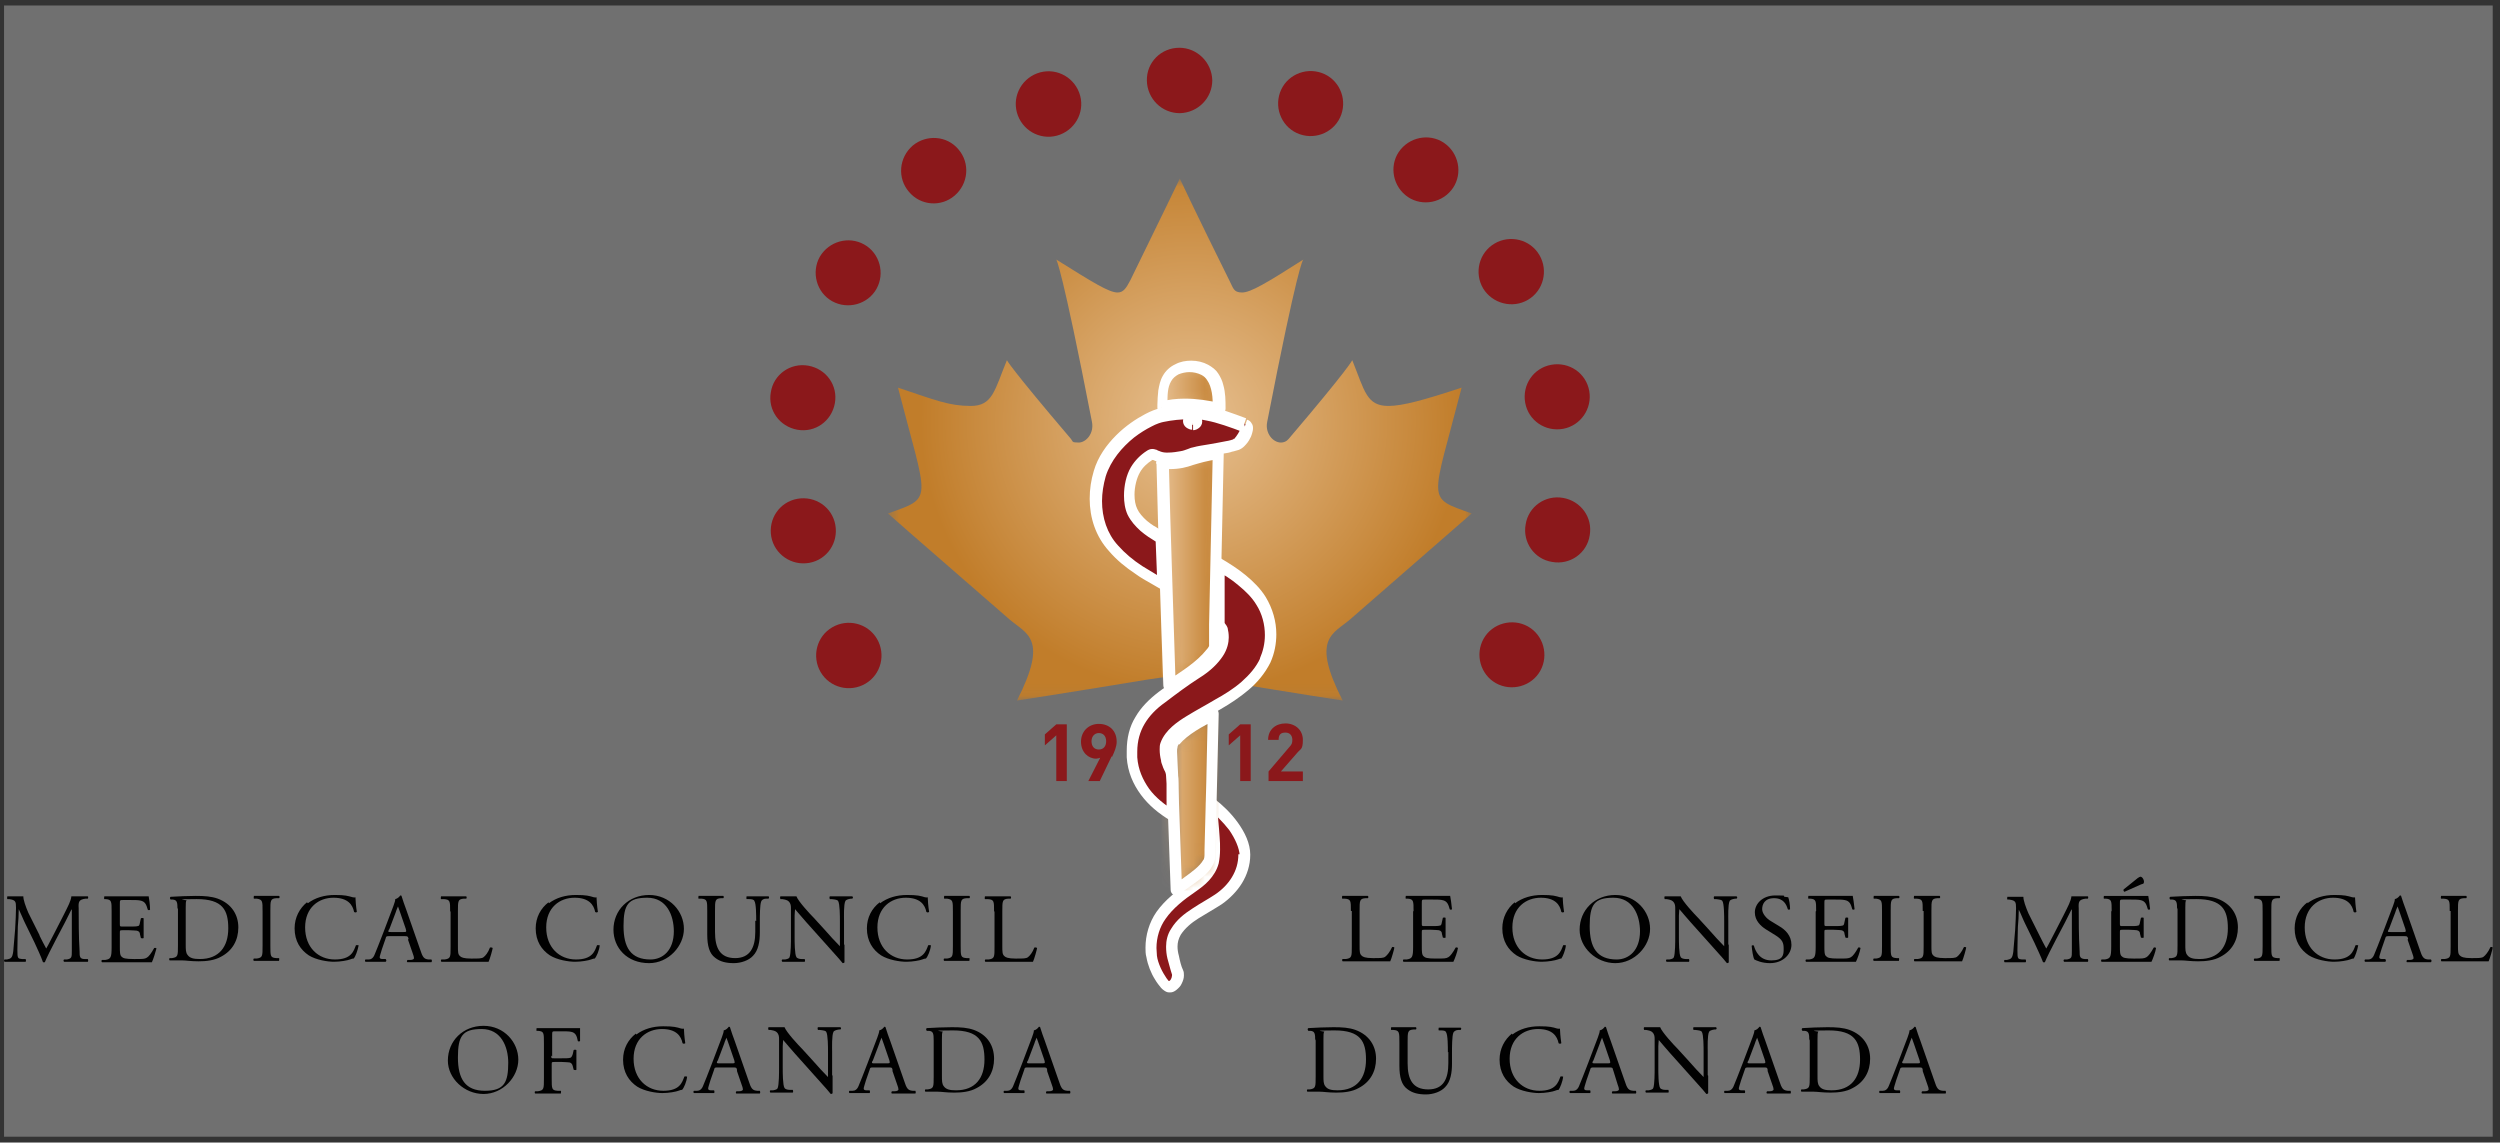 <svg width="221" height="101" viewBox="0 0 221 101" fill="none" xmlns="http://www.w3.org/2000/svg">
<rect x="0" y="0" width="221" height="101" fill="#333333" stroke="none"/>
<rect opacity="0.3" x="0.357" y="0.485" width="220" height="100" fill="white"/>
<mask id="mask0_964_8" style="mask-type:luminance" maskUnits="userSpaceOnUse" x="78" y="15" width="53" height="47">
<path d="M130.135 15.787H78.453V61.929H130.135V15.787Z" fill="white"/>
</mask>
<g mask="url(#mask0_964_8)">
<path d="M104.295 15.787C104.295 15.787 102.879 18.739 99.927 24.765C99.563 25.452 99.321 25.857 98.795 25.857C98.027 25.857 96.611 24.967 93.376 22.945C93.376 22.945 93.861 23.552 96.53 37.301C96.733 38.312 96.005 39.121 95.358 39.121C94.711 39.121 94.872 39.04 94.67 38.797C89.332 32.529 89.009 31.842 89.009 31.842C87.917 34.511 87.755 35.886 85.814 35.886C83.873 35.886 82.659 35.36 79.384 34.268C82.012 44.459 82.579 43.933 78.494 45.389C78.494 45.389 80.354 47.047 89.211 54.731C90.748 56.065 92.729 56.389 89.898 61.929C89.898 61.929 93.619 61.363 101.464 60.069C101.464 60.069 103.85 59.705 104.295 59.705C104.74 59.705 107.126 60.069 107.126 60.069C114.971 61.363 118.692 61.929 118.692 61.929C115.861 56.389 117.842 56.065 119.379 54.731C128.155 47.088 130.096 45.389 130.096 45.389C126.011 43.933 126.577 44.499 129.206 34.268C125.89 35.36 123.989 35.886 122.736 35.886C120.794 35.886 120.633 34.551 119.541 31.842C119.541 31.842 119.258 32.529 113.92 38.797C113.717 39.04 113.475 39.121 113.232 39.121C112.545 39.121 111.817 38.312 112.019 37.301C114.688 23.592 115.173 22.945 115.214 22.945C111.978 25.007 110.563 25.857 109.795 25.857C109.026 25.857 109.026 25.452 108.662 24.765C105.67 18.739 104.295 15.787 104.295 15.787Z" fill="url(#paint0_radial_964_8)"/>
</g>
<path d="M109.997 75.558C109.997 73.859 108.339 71.958 107.044 71.028C107.085 71.716 107.247 73.212 107.287 73.94C107.328 74.627 107.408 75.436 107.247 76.124C107.004 77.135 106.195 77.782 105.386 78.348C104.375 79.076 103.364 79.844 102.637 80.855C101.909 81.907 101.626 83.241 101.828 84.495C102.03 85.708 103 87.245 103.405 87.204C103.931 87.164 104.335 86.395 104.133 85.91C103.971 85.506 103.85 85.021 103.728 84.576C103.526 83.767 103.526 83.039 103.971 82.352C104.82 80.977 106.478 80.37 107.732 79.48C109.066 78.55 110.037 77.175 110.037 75.517" fill="#8B181B"/>
<path d="M109.997 75.558H110.522C110.522 74.547 110.037 73.576 109.431 72.727C108.824 71.878 108.056 71.15 107.368 70.624C107.206 70.503 107.004 70.503 106.802 70.624C106.64 70.705 106.519 70.907 106.559 71.109C106.6 71.797 106.762 73.293 106.802 74.021C106.802 74.345 106.842 74.709 106.842 75.073C106.842 75.437 106.842 75.76 106.762 76.043C106.681 76.448 106.438 76.771 106.155 77.095C105.872 77.418 105.508 77.701 105.104 77.984C104.093 78.712 103.001 79.521 102.232 80.613C101.585 81.543 101.262 82.675 101.262 83.767C101.262 84.05 101.262 84.333 101.343 84.616C101.464 85.304 101.747 86.032 102.111 86.598C102.273 86.881 102.475 87.124 102.637 87.326C102.718 87.407 102.839 87.528 102.92 87.569C103.041 87.649 103.162 87.73 103.365 87.73H103.445C103.648 87.73 103.809 87.649 103.971 87.528C104.173 87.366 104.376 87.164 104.456 86.962C104.578 86.719 104.659 86.477 104.659 86.234C104.659 86.072 104.659 85.91 104.578 85.749C104.416 85.425 104.295 84.9 104.214 84.495C104.133 84.212 104.093 83.929 104.093 83.686C104.093 83.322 104.173 82.999 104.376 82.635C104.74 82.069 105.306 81.583 105.953 81.179C106.6 80.775 107.328 80.37 108.015 79.925C108.703 79.44 109.35 78.793 109.795 78.065C110.239 77.337 110.522 76.488 110.522 75.558C110.522 75.517 110.522 75.517 110.522 75.517H109.997H109.471C109.471 76.286 109.269 76.933 108.905 77.539C108.541 78.146 108.015 78.672 107.409 79.076C106.802 79.481 106.115 79.844 105.387 80.33C104.699 80.775 104.012 81.3 103.526 82.109C103.203 82.594 103.082 83.161 103.082 83.686C103.082 84.05 103.122 84.414 103.203 84.738C103.324 85.142 103.445 85.668 103.607 86.153C103.607 86.153 103.607 86.194 103.607 86.234C103.607 86.315 103.567 86.477 103.486 86.598C103.486 86.638 103.405 86.679 103.365 86.719H103.284L103.324 87.083V86.719H103.284V87.083C103.324 87.083 103.324 86.719 103.324 86.719V87.002L103.405 86.76C103.405 86.76 103.365 86.76 103.324 86.76V87.043L103.405 86.8C103.365 86.8 103.243 86.638 103.122 86.477C102.96 86.234 102.758 85.91 102.596 85.547C102.434 85.183 102.313 84.819 102.273 84.495C102.273 84.252 102.232 84.05 102.232 83.808C102.232 82.877 102.515 81.947 103.041 81.219C103.688 80.289 104.659 79.521 105.67 78.834C106.074 78.55 106.519 78.227 106.883 77.823C107.247 77.418 107.57 76.933 107.732 76.326C107.813 75.922 107.853 75.517 107.853 75.113C107.853 74.709 107.853 74.345 107.813 73.981C107.773 73.253 107.611 71.716 107.57 71.069H107.085C107.085 71.109 106.802 71.514 106.802 71.514C107.409 71.959 108.096 72.646 108.662 73.374C109.188 74.142 109.552 74.951 109.592 75.639H110.118L109.997 75.558Z" fill="white"/>
<mask id="mask1_964_8" style="mask-type:luminance" maskUnits="userSpaceOnUse" x="102" y="32" width="6" height="47">
<path d="M103.851 65.448C103.406 66.014 103.608 66.702 103.608 67.389C103.608 68.117 103.649 68.845 103.689 69.613C103.811 72.646 103.891 75.679 104.013 78.712C104.66 78.187 105.388 77.742 106.035 77.176C106.318 76.933 106.601 76.65 106.803 76.286C107.005 75.922 107.005 75.518 107.005 75.113C107.086 71.11 107.208 67.106 107.288 63.103C106.156 63.75 104.741 64.397 103.891 65.448M102.759 40.861C102.921 47.412 103.123 54.004 103.366 60.555C104.619 59.665 106.035 58.856 107.005 57.643C107.127 57.481 107.248 57.279 107.369 57.077C107.369 56.834 107.369 55.581 107.41 55.136L107.733 40.011C105.105 40.294 105.064 41.022 102.759 40.861ZM103.083 33.46C102.678 34.228 102.678 35.158 102.678 36.008C104.255 35.523 106.156 35.765 107.733 36.129C107.733 34.916 107.652 33.339 106.439 32.692C106.075 32.489 105.63 32.368 105.185 32.368C104.336 32.368 103.527 32.732 103.123 33.46H103.083Z" fill="white"/>
</mask>
<g mask="url(#mask1_964_8)">
<path d="M107.733 32.408H102.678V78.712H107.733V32.408Z" fill="url(#paint1_linear_964_8)"/>
</g>
<path d="M102.677 36.008H103.203C103.203 35.927 103.203 35.846 103.203 35.725C103.203 35.361 103.203 34.956 103.243 34.633C103.284 34.269 103.365 33.986 103.526 33.703C103.688 33.419 103.89 33.258 104.173 33.096C104.457 32.975 104.82 32.894 105.144 32.894C105.508 32.894 105.872 32.975 106.195 33.136C106.438 33.258 106.6 33.419 106.721 33.622C106.923 33.905 107.045 34.269 107.126 34.714C107.206 35.158 107.206 35.603 107.206 36.048V36.129H107.732L107.853 35.644C106.883 35.401 105.791 35.239 104.74 35.239C104.012 35.239 103.243 35.32 102.556 35.522L102.718 36.008L102.879 36.493C103.446 36.331 104.093 36.25 104.78 36.25C105.751 36.25 106.762 36.412 107.692 36.614C107.854 36.614 108.015 36.614 108.137 36.533C108.258 36.453 108.339 36.291 108.339 36.129V36.048C108.339 35.441 108.339 34.714 108.137 34.026C108.056 33.662 107.894 33.339 107.692 33.015C107.49 32.692 107.166 32.449 106.802 32.247C106.357 32.004 105.832 31.883 105.306 31.883C104.821 31.883 104.335 31.964 103.89 32.206C103.446 32.408 103.041 32.773 102.798 33.217C102.556 33.622 102.475 34.067 102.394 34.511C102.354 34.956 102.313 35.361 102.313 35.765C102.313 35.846 102.313 35.927 102.313 36.048C102.313 36.21 102.394 36.372 102.515 36.453C102.637 36.533 102.798 36.574 102.96 36.533L102.798 36.048L102.677 36.008ZM103.85 65.448L103.446 65.124C103.284 65.327 103.162 65.569 103.122 65.772C103.082 66.014 103.041 66.216 103.041 66.419C103.041 66.783 103.082 67.106 103.082 67.349C103.082 68.077 103.122 68.805 103.162 69.573C103.284 72.606 103.365 75.639 103.486 78.672C103.486 78.874 103.607 79.036 103.769 79.117C103.931 79.198 104.133 79.157 104.295 79.036C104.942 78.51 105.67 78.065 106.357 77.499C106.681 77.216 107.004 76.893 107.206 76.488C107.449 76.084 107.449 75.639 107.449 75.315C107.449 75.234 107.449 75.154 107.449 75.073C107.53 71.069 107.651 67.066 107.732 63.102C107.732 62.9 107.651 62.739 107.49 62.658C107.328 62.577 107.126 62.577 106.964 62.658C106.398 62.981 105.751 63.305 105.144 63.709C104.537 64.114 103.89 64.558 103.446 65.165L103.85 65.489L104.254 65.812C104.618 65.367 105.144 64.963 105.71 64.599C106.276 64.235 106.923 63.911 107.53 63.588L107.287 63.143H106.762C106.681 67.147 106.6 71.11 106.479 75.113C106.479 75.234 106.479 75.315 106.479 75.396C106.479 75.679 106.479 75.922 106.357 76.043C106.195 76.326 105.953 76.569 105.67 76.812C105.063 77.337 104.335 77.782 103.648 78.348L103.971 78.753H104.497C104.376 75.679 104.295 72.646 104.173 69.613C104.173 68.885 104.133 68.157 104.093 67.389C104.093 67.066 104.052 66.742 104.052 66.459C104.052 66.297 104.052 66.176 104.093 66.055C104.093 65.933 104.173 65.852 104.214 65.772L103.809 65.448H103.85ZM102.758 40.901H102.232C102.394 47.493 102.596 54.044 102.839 60.595C102.839 60.797 102.96 60.959 103.122 61.04C103.284 61.121 103.486 61.121 103.648 61.04C104.901 60.15 106.357 59.342 107.409 58.007C107.57 57.805 107.692 57.603 107.813 57.36C107.813 57.279 107.853 57.239 107.853 57.158C107.853 57.036 107.853 56.673 107.853 56.268C107.853 55.864 107.853 55.459 107.853 55.257L108.177 40.133C108.177 39.971 108.137 39.849 108.015 39.728C107.894 39.607 107.773 39.566 107.611 39.607C106.398 39.728 105.67 39.971 105.104 40.173C104.537 40.335 104.133 40.456 103.365 40.496C103.203 40.496 103.001 40.496 102.758 40.496C102.596 40.496 102.475 40.496 102.354 40.618C102.232 40.699 102.192 40.861 102.192 40.982H102.718V41.467C102.96 41.467 103.203 41.467 103.405 41.467C104.295 41.467 104.901 41.305 105.468 41.103C106.034 40.941 106.64 40.739 107.773 40.577V40.092C107.732 40.092 107.206 40.092 107.206 40.092L106.883 55.217C106.883 55.419 106.883 55.864 106.883 56.268C106.883 56.673 106.883 57.036 106.883 57.158H107.409L106.964 56.956C106.883 57.117 106.802 57.279 106.681 57.401C105.791 58.533 104.457 59.342 103.122 60.231L103.405 60.636H103.931C103.729 54.044 103.486 47.493 103.324 40.941H102.798V41.467V40.982L102.758 40.901Z" fill="white"/>
<path d="M111.857 58.37C112.625 56.672 112.504 54.65 111.493 53.073C110.644 51.738 109.066 50.646 107.732 49.878C107.732 51.253 107.732 54.69 107.732 54.973C107.732 55.216 108.015 55.418 108.096 55.661C108.217 56.187 108.541 57.764 105.791 59.462C104.739 60.109 103.769 60.878 102.758 61.646C100.978 62.98 99.927 64.558 100.129 66.944C100.291 69.33 101.787 70.988 103.728 72.12C103.648 70.826 103.728 70.421 103.648 69.249C103.648 68.763 103.607 68.238 103.324 67.793C103.122 67.469 102.92 66.256 103.081 65.811C103.445 64.841 104.375 64.234 105.184 63.708C105.993 63.183 106.842 62.738 107.692 62.253C109.35 61.282 111.088 60.15 111.897 58.33" fill="#8B181B"/>
<path d="M111.857 58.37L112.302 58.573C112.666 57.764 112.827 56.914 112.827 56.065C112.827 54.933 112.504 53.801 111.897 52.79C111.452 52.062 110.805 51.415 110.118 50.849C109.43 50.282 108.662 49.797 107.975 49.393C107.813 49.312 107.611 49.312 107.489 49.393C107.328 49.474 107.247 49.635 107.247 49.837C107.247 50.525 107.247 51.738 107.247 52.79C107.247 53.315 107.247 53.841 107.247 54.205C107.247 54.609 107.247 54.852 107.247 54.933C107.247 55.095 107.287 55.216 107.328 55.337C107.408 55.499 107.489 55.58 107.53 55.661V55.742C107.57 55.742 107.57 55.742 107.57 55.742H107.692C107.692 55.701 107.57 55.742 107.57 55.742C107.57 55.863 107.651 56.025 107.651 56.227C107.651 56.51 107.57 56.914 107.287 57.359C107.004 57.845 106.478 58.37 105.508 58.977C104.416 59.664 103.445 60.433 102.434 61.161C101.585 61.808 100.857 62.536 100.372 63.385C99.846 64.234 99.603 65.245 99.603 66.377C99.603 66.539 99.603 66.742 99.603 66.944C99.684 68.238 100.17 69.33 100.857 70.26C101.545 71.19 102.434 71.918 103.445 72.524C103.607 72.605 103.809 72.605 103.971 72.524C104.133 72.444 104.214 72.241 104.214 72.08C104.214 71.433 104.173 71.028 104.173 70.624C104.173 70.219 104.173 69.815 104.173 69.208C104.173 68.966 104.173 68.683 104.092 68.4C104.052 68.116 103.971 67.793 103.769 67.51C103.769 67.51 103.728 67.388 103.688 67.308C103.607 67.025 103.526 66.58 103.526 66.256C103.526 66.094 103.526 66.013 103.526 66.013C103.648 65.65 103.931 65.326 104.254 65.002C104.578 64.679 105.022 64.436 105.427 64.153C106.236 63.668 107.085 63.183 107.894 62.697C108.743 62.212 109.592 61.646 110.361 60.999C111.129 60.352 111.816 59.543 112.302 58.573L111.857 58.37L111.412 58.168C111.048 58.977 110.441 59.664 109.754 60.271C109.066 60.878 108.217 61.403 107.408 61.848C106.6 62.334 105.75 62.778 104.901 63.304C104.497 63.547 104.011 63.87 103.607 64.234C103.203 64.598 102.798 65.083 102.596 65.65C102.515 65.852 102.515 66.054 102.515 66.256C102.515 66.58 102.556 66.903 102.637 67.227C102.637 67.388 102.717 67.55 102.758 67.672C102.798 67.793 102.839 67.914 102.92 68.076C103 68.197 103.081 68.4 103.081 68.602C103.081 68.804 103.122 69.047 103.122 69.289C103.122 69.855 103.122 70.26 103.122 70.664C103.122 71.069 103.122 71.513 103.162 72.16H103.648L103.89 71.716C102.96 71.149 102.151 70.502 101.585 69.734C101.019 68.925 100.615 68.036 100.534 66.944C100.534 66.782 100.534 66.62 100.534 66.458C100.534 65.488 100.776 64.679 101.181 63.992C101.585 63.304 102.192 62.657 103 62.091C104.011 61.322 104.982 60.595 105.993 59.947C107.044 59.3 107.692 58.613 108.096 58.006C108.5 57.4 108.622 56.793 108.622 56.348C108.622 56.025 108.581 55.782 108.541 55.62C108.541 55.499 108.46 55.378 108.419 55.297C108.339 55.176 108.258 55.095 108.258 55.054C108.258 55.014 108.096 55.054 108.096 55.054H108.258V55.014H108.096C108.096 55.054 108.258 55.054 108.258 55.054C108.258 54.973 108.258 54.69 108.258 54.326C108.258 53.154 108.258 50.97 108.258 49.959H107.732L107.489 50.404C108.136 50.768 108.864 51.212 109.471 51.738C110.118 52.264 110.684 52.83 111.048 53.437C111.574 54.245 111.816 55.216 111.816 56.146C111.816 56.874 111.655 57.562 111.372 58.209L111.816 58.411L111.857 58.37Z" fill="white"/>
<path d="M109.997 37.464C108.905 37.059 107.651 36.614 106.721 36.453C105.427 36.25 103.971 36.331 102.677 36.574C101.545 36.816 98.148 38.636 97.177 41.75C96.49 44.015 96.773 46.603 98.39 48.342C99.037 49.07 99.846 49.717 100.655 50.242C101.1 50.526 101.545 50.809 102.03 51.092C102.111 51.132 102.798 51.537 102.798 51.537L102.637 47.412C102.637 47.412 101.949 46.967 101.747 46.846C101.545 46.684 101.302 46.522 101.1 46.36C100.695 45.996 100.331 45.592 100.089 45.147C99.603 44.096 99.765 42.438 100.331 41.427C100.615 40.901 101.059 40.496 101.585 40.173C101.828 40.011 101.949 40.173 102.192 40.254C102.515 40.375 102.839 40.456 103.162 40.416C104.659 40.416 104.901 40.092 105.629 39.93C106.317 39.769 108.541 39.486 109.228 39.243C109.754 39.041 110.563 37.666 110.037 37.464M105.386 37.544C105.225 37.544 105.063 37.423 105.063 37.302C105.063 37.18 105.225 37.059 105.386 37.059C105.548 37.059 105.71 37.18 105.71 37.302C105.71 37.464 105.548 37.544 105.386 37.544Z" fill="#8B181B"/>
<path d="M109.996 37.464L110.158 36.978C109.066 36.574 107.813 36.089 106.761 35.927C106.235 35.846 105.669 35.806 105.103 35.806C104.254 35.806 103.364 35.886 102.555 36.089C102.191 36.17 101.747 36.331 101.221 36.614C100.453 37.019 99.522 37.626 98.673 38.475C97.824 39.324 97.056 40.375 96.692 41.629C96.449 42.438 96.328 43.247 96.328 44.096C96.328 45.754 96.853 47.412 98.026 48.706C98.714 49.515 99.522 50.162 100.372 50.728C100.816 51.052 101.302 51.335 101.747 51.577C101.827 51.618 102.515 52.022 102.515 52.022C102.677 52.103 102.879 52.103 103.041 52.022C103.202 51.941 103.283 51.739 103.283 51.577L103.122 47.452C103.122 47.291 103.041 47.129 102.879 47.048C102.879 47.048 102.717 46.927 102.515 46.805C102.313 46.684 102.111 46.522 101.989 46.482C101.787 46.361 101.585 46.199 101.383 46.037C101.019 45.714 100.695 45.349 100.533 44.986C100.372 44.662 100.291 44.217 100.291 43.732C100.291 43.004 100.493 42.236 100.776 41.75C101.019 41.306 101.423 40.941 101.868 40.658V40.578C101.827 40.578 101.868 40.658 101.868 40.658L101.827 40.578V40.658H101.868V40.456C101.827 40.456 101.827 40.658 101.827 40.658C101.787 40.658 101.827 40.618 101.827 40.618C101.827 40.658 101.827 40.658 101.827 40.658C101.827 40.658 101.827 40.658 101.908 40.658C101.949 40.658 102.03 40.699 102.111 40.739C102.434 40.861 102.798 40.941 103.202 40.941H103.283C104.052 40.941 104.537 40.82 104.941 40.739C105.144 40.699 105.305 40.618 105.427 40.578C105.588 40.537 105.71 40.497 105.871 40.456C106.033 40.456 106.276 40.375 106.599 40.335C107.085 40.254 107.651 40.173 108.177 40.092C108.46 40.052 108.702 40.011 108.904 39.931C109.147 39.89 109.309 39.809 109.511 39.769C109.713 39.688 109.875 39.567 109.996 39.445C110.199 39.243 110.401 39 110.522 38.717C110.603 38.596 110.643 38.434 110.684 38.313C110.724 38.151 110.765 38.03 110.765 37.868C110.765 37.747 110.765 37.585 110.643 37.423C110.563 37.261 110.401 37.14 110.239 37.1L110.077 37.585L109.915 38.07L109.996 37.828L109.754 37.949C109.754 37.989 109.835 38.07 109.875 38.07L109.956 37.828L109.713 37.949L109.875 37.868H109.673C109.673 37.908 109.673 37.949 109.673 37.949L109.835 37.868H109.632C109.632 37.908 109.713 37.868 109.713 37.868H109.632C109.632 37.868 109.632 37.989 109.592 38.07C109.511 38.232 109.39 38.434 109.268 38.596C109.188 38.677 109.147 38.758 109.107 38.798H109.026C109.026 38.839 109.026 38.839 109.026 38.839C108.904 38.879 108.662 38.96 108.379 39C107.934 39.081 107.368 39.203 106.842 39.283C106.316 39.364 105.831 39.445 105.548 39.526C105.346 39.567 105.184 39.607 105.022 39.688C104.78 39.769 104.618 39.85 104.335 39.89C104.052 39.931 103.728 40.011 103.162 40.011C102.919 40.011 102.677 39.971 102.434 39.85C102.394 39.85 102.353 39.85 102.272 39.769C102.191 39.769 102.07 39.688 101.868 39.688C101.666 39.688 101.504 39.769 101.383 39.85C100.816 40.214 100.331 40.699 99.967 41.306C99.563 41.993 99.361 42.923 99.361 43.813C99.361 44.379 99.442 44.986 99.684 45.511C99.967 46.077 100.372 46.522 100.816 46.927C101.059 47.129 101.261 47.291 101.504 47.452C101.706 47.574 102.394 48.019 102.394 48.019L102.677 47.614H102.151L102.313 51.739H102.838L103.081 51.294C103.081 51.294 102.394 50.89 102.313 50.849C101.868 50.566 101.423 50.324 100.978 50.041C100.169 49.515 99.442 48.908 98.835 48.221C97.864 47.169 97.419 45.754 97.419 44.298C97.419 43.57 97.541 42.842 97.743 42.114C98.188 40.699 99.199 39.526 100.25 38.677C100.776 38.273 101.302 37.949 101.787 37.706C102.232 37.464 102.636 37.342 102.838 37.302C103.607 37.14 104.416 37.059 105.184 37.059C105.71 37.059 106.195 37.059 106.68 37.181C107.57 37.342 108.824 37.787 109.875 38.192L110.037 37.706L109.996 37.464ZM105.386 37.545V37.019V37.181L105.467 37.059H105.386V37.221L105.467 37.1L105.305 37.302H105.588C105.588 37.181 105.548 37.1 105.508 37.1L105.346 37.302H105.629H105.386L105.548 37.504C105.548 37.504 105.629 37.383 105.629 37.302H105.386L105.548 37.504L105.467 37.383V37.545C105.467 37.545 105.508 37.545 105.548 37.545L105.467 37.423L105.386 37.545H105.467V37.383L105.386 37.504L105.548 37.302H105.305C105.305 37.383 105.346 37.464 105.386 37.504L105.548 37.302L105.386 37.1C105.386 37.1 105.305 37.221 105.305 37.302H105.548L105.386 37.1L105.467 37.221V37.059C105.467 37.059 105.427 37.059 105.386 37.059L105.467 37.181V37.019V38.03C105.669 38.03 105.831 37.949 105.993 37.828C106.155 37.706 106.276 37.504 106.276 37.261C106.276 37.019 106.155 36.776 105.993 36.655C105.831 36.534 105.629 36.453 105.427 36.453C105.224 36.453 105.022 36.534 104.86 36.655C104.699 36.776 104.577 36.978 104.577 37.221C104.577 37.464 104.699 37.666 104.86 37.787C105.022 37.908 105.224 37.989 105.386 37.989V37.464V37.545Z" fill="white"/>
<path d="M109.633 69.047V65.003L108.622 65.892V64.922L109.633 64.032H110.563V69.047H109.633Z" fill="#8B181B"/>
<path d="M112.14 69.047V68.197L114 66.014C114.202 65.811 114.243 65.65 114.243 65.407C114.243 65.043 114.041 64.76 113.636 64.76C113.232 64.76 113.03 64.922 113.03 65.407H112.1C112.1 64.477 112.787 63.951 113.636 63.951C114.486 63.951 115.173 64.517 115.173 65.407C115.173 66.297 114.971 66.175 114.647 66.58L113.232 68.197H115.173V69.047H112.1H112.14Z" fill="#8B181B"/>
<path d="M93.376 69.047V65.003L92.365 65.892V64.922L93.376 64.032H94.306V69.047H93.376Z" fill="#8B181B"/>
<path d="M98.269 66.863L97.218 69.047H96.207L97.258 66.985C97.137 67.025 97.015 67.066 96.894 67.066C96.207 67.066 95.56 66.499 95.56 65.569C95.56 64.639 96.247 63.992 97.137 63.992C98.026 63.992 98.714 64.558 98.714 65.569C98.714 66.014 98.512 66.459 98.309 66.904M97.137 64.801C96.773 64.801 96.49 65.084 96.49 65.529C96.49 65.974 96.732 66.257 97.137 66.257C97.541 66.257 97.784 65.974 97.784 65.529C97.784 65.044 97.501 64.801 97.137 64.801Z" fill="#8B181B"/>
<path fill-rule="evenodd" clip-rule="evenodd" d="M95.398 8.185C95.964 9.681 95.196 11.339 93.699 11.905C92.203 12.471 90.545 11.703 89.979 10.207C89.413 8.71 90.181 7.052 91.677 6.486C93.174 5.92 94.832 6.688 95.398 8.185Z" fill="#8B181B"/>
<path fill-rule="evenodd" clip-rule="evenodd" d="M107.166 7.093C107.166 8.67 105.913 9.964 104.295 10.005C102.718 10.005 101.424 8.751 101.383 7.133C101.343 5.516 102.637 4.222 104.254 4.222C105.832 4.222 107.126 5.516 107.166 7.093Z" fill="#8B181B"/>
<path fill-rule="evenodd" clip-rule="evenodd" d="M84.722 13.2C85.773 14.413 85.612 16.233 84.398 17.284C83.185 18.335 81.365 18.174 80.354 16.96C79.303 15.747 79.465 13.927 80.678 12.876C81.891 11.865 83.711 11.986 84.722 13.2Z" fill="#8B181B"/>
<path fill-rule="evenodd" clip-rule="evenodd" d="M76.391 21.61C77.766 22.379 78.251 24.158 77.483 25.533C76.714 26.908 74.935 27.393 73.56 26.625C72.185 25.857 71.7 24.077 72.468 22.702C73.277 21.328 75.016 20.842 76.391 21.61Z" fill="#8B181B"/>
<path fill-rule="evenodd" clip-rule="evenodd" d="M71.457 32.327C73.034 32.61 74.086 34.066 73.803 35.643C73.52 37.221 72.064 38.272 70.487 37.989C68.91 37.706 67.858 36.25 68.141 34.673C68.384 33.096 69.88 32.044 71.457 32.327Z" fill="#8B181B"/>
<path fill-rule="evenodd" clip-rule="evenodd" d="M70.486 44.095C72.064 43.812 73.56 44.823 73.843 46.4C74.126 47.977 73.115 49.474 71.538 49.757C69.961 50.04 68.464 48.989 68.181 47.452C67.898 45.875 68.909 44.378 70.486 44.095Z" fill="#8B181B"/>
<path fill-rule="evenodd" clip-rule="evenodd" d="M73.56 55.459C74.935 54.65 76.714 55.095 77.523 56.47C78.332 57.845 77.887 59.624 76.512 60.433C75.137 61.242 73.358 60.797 72.549 59.422C71.74 58.047 72.185 56.267 73.56 55.459Z" fill="#8B181B"/>
<path fill-rule="evenodd" clip-rule="evenodd" d="M132.239 60.393C130.864 59.624 130.378 57.845 131.147 56.47C131.915 55.095 133.694 54.61 135.069 55.378C136.444 56.147 136.93 57.926 136.161 59.301C135.393 60.676 133.614 61.161 132.239 60.393Z" fill="#8B181B"/>
<path fill-rule="evenodd" clip-rule="evenodd" d="M137.213 49.676C135.636 49.434 134.584 47.938 134.867 46.36C135.11 44.783 136.606 43.732 138.183 44.015C139.761 44.298 140.812 45.754 140.529 47.331C140.286 48.908 138.79 49.959 137.213 49.676Z" fill="#8B181B"/>
<path fill-rule="evenodd" clip-rule="evenodd" d="M138.183 37.908C136.606 38.191 135.11 37.18 134.827 35.603C134.544 34.026 135.555 32.53 137.132 32.247C138.709 31.964 140.205 32.975 140.488 34.552C140.771 36.129 139.72 37.625 138.183 37.908Z" fill="#8B181B"/>
<path fill-rule="evenodd" clip-rule="evenodd" d="M135.07 26.504C133.695 27.313 131.915 26.828 131.107 25.493C130.298 24.118 130.743 22.339 132.118 21.53C133.493 20.721 135.272 21.166 136.081 22.541C136.889 23.916 136.445 25.695 135.07 26.504Z" fill="#8B181B"/>
<path fill-rule="evenodd" clip-rule="evenodd" d="M128.275 16.839C127.264 18.052 125.445 18.254 124.231 17.243C123.018 16.232 122.816 14.412 123.827 13.199C124.838 11.986 126.658 11.784 127.871 12.795C129.084 13.806 129.286 15.626 128.275 16.839Z" fill="#8B181B"/>
<path fill-rule="evenodd" clip-rule="evenodd" d="M118.57 10.126C118.044 11.622 116.386 12.39 114.89 11.864C113.394 11.339 112.625 9.681 113.151 8.184C113.677 6.688 115.335 5.92 116.831 6.446C118.327 6.971 119.096 8.629 118.57 10.126Z" fill="#8B181B"/>
<path d="M3.478 82.676C3.68 83.08 3.882 83.484 4.084 83.848C4.327 83.444 4.529 82.999 4.772 82.554L5.621 80.896C6.025 80.088 6.268 79.643 6.308 79.238C6.591 79.238 6.794 79.238 6.955 79.238C7.117 79.238 7.481 79.238 7.764 79.238C7.805 79.238 7.805 79.4 7.764 79.441H7.562C6.996 79.521 6.915 79.683 6.955 80.29C6.955 81.22 6.955 82.837 7.036 84.091C7.036 84.536 7.036 84.779 7.481 84.779H7.764C7.805 84.859 7.805 84.981 7.764 85.021C7.4 85.021 7.036 85.021 6.713 85.021C6.389 85.021 5.985 85.021 5.661 85.021C5.621 84.981 5.58 84.859 5.661 84.819H5.904C6.349 84.738 6.349 84.617 6.349 84.051V80.411H6.308C6.268 80.492 5.904 81.22 5.742 81.543L4.933 83.08C4.529 83.848 4.125 84.657 3.963 85.062C3.963 85.062 3.922 85.062 3.882 85.062H3.801C3.639 84.576 3.235 83.727 3.033 83.282L2.224 81.624C2.022 81.22 1.86 80.775 1.658 80.371C1.658 80.896 1.617 81.422 1.577 81.907C1.577 82.433 1.536 83.201 1.536 83.97C1.536 84.738 1.577 84.738 1.941 84.779H2.264C2.305 84.859 2.305 84.981 2.264 85.021C1.941 85.021 1.617 85.021 1.294 85.021C0.97 85.021 0.687 85.021 0.404 85.021C0.364 84.981 0.323 84.859 0.404 84.819H0.606C0.97 84.738 1.092 84.698 1.172 84.091C1.213 83.525 1.253 83.04 1.334 82.19C1.375 81.463 1.415 80.735 1.415 80.249C1.415 79.683 1.375 79.562 0.809 79.481H0.647C0.606 79.4 0.647 79.279 0.647 79.238C0.93 79.238 1.132 79.238 1.334 79.238C1.536 79.238 1.779 79.238 2.062 79.238C2.062 79.562 2.264 80.128 2.507 80.694L3.518 82.716L3.478 82.676Z" fill="#010101"/>
<path d="M9.867 80.573C9.867 79.683 9.867 79.521 9.341 79.481H9.22C9.18 79.441 9.22 79.279 9.22 79.238C9.584 79.238 9.908 79.238 10.271 79.238H11.93C12.496 79.238 13.021 79.238 13.143 79.238C13.183 79.4 13.264 80.007 13.264 80.411C13.264 80.451 13.102 80.492 13.062 80.411C12.941 80.007 12.86 79.683 12.374 79.602C12.172 79.562 11.889 79.562 11.525 79.562H10.878C10.595 79.562 10.595 79.562 10.595 79.926V81.665C10.595 81.907 10.595 81.907 10.878 81.907H11.404C11.768 81.907 12.051 81.907 12.172 81.867C12.293 81.867 12.334 81.786 12.374 81.543L12.455 81.179C12.496 81.139 12.658 81.139 12.698 81.179C12.698 81.382 12.698 81.746 12.698 82.069C12.698 82.393 12.698 82.716 12.698 82.918C12.698 82.959 12.496 82.959 12.455 82.918L12.374 82.595C12.374 82.433 12.293 82.312 12.091 82.271C11.97 82.271 11.768 82.231 11.404 82.231H10.878C10.595 82.231 10.595 82.231 10.595 82.474V83.687C10.595 84.132 10.595 84.455 10.757 84.576C10.878 84.698 11.04 84.779 11.849 84.779C12.658 84.779 12.779 84.779 12.981 84.657C13.143 84.576 13.385 84.253 13.628 83.808C13.709 83.768 13.83 83.808 13.83 83.848C13.749 84.172 13.547 84.819 13.426 85.062C12.617 85.062 11.849 85.062 11.04 85.062H10.231C9.867 85.062 9.544 85.062 9.018 85.062C8.977 85.062 8.937 84.9 9.018 84.859H9.301C9.786 84.779 9.867 84.657 9.867 83.727V80.613V80.573Z" fill="#010101"/>
<path d="M15.69 80.37C15.69 79.763 15.65 79.561 15.286 79.521H15.084C15.003 79.44 15.003 79.319 15.084 79.278C15.852 79.238 16.54 79.197 17.308 79.197C18.076 79.197 18.683 79.238 19.249 79.44C20.462 79.885 21.069 80.855 21.069 81.988C21.069 83.12 20.543 84.05 19.532 84.576C18.966 84.899 18.238 84.98 17.55 84.98C16.863 84.98 16.418 84.899 16.095 84.899C15.771 84.899 15.407 84.899 15.003 84.899C14.962 84.899 14.922 84.737 15.003 84.697H15.205C15.731 84.616 15.731 84.495 15.731 83.565V80.249L15.69 80.37ZM16.418 83.484C16.418 83.929 16.418 84.212 16.58 84.414C16.782 84.697 17.106 84.778 17.672 84.778C19.37 84.778 20.179 83.686 20.179 82.069C20.179 80.451 19.694 79.48 17.389 79.48C15.084 79.48 16.58 79.561 16.499 79.602C16.418 79.642 16.418 79.885 16.418 80.249V83.444V83.484Z" fill="#010101"/>
<path d="M23.212 80.572C23.212 79.642 23.212 79.521 22.687 79.44H22.444C22.404 79.4 22.444 79.238 22.444 79.197C22.889 79.197 23.172 79.197 23.576 79.197C23.981 79.197 24.224 79.197 24.668 79.197C24.709 79.197 24.749 79.359 24.668 79.4H24.426C23.9 79.44 23.9 79.602 23.9 80.532V83.605C23.9 84.535 23.9 84.657 24.426 84.697H24.668C24.709 84.737 24.668 84.899 24.668 84.94C24.224 84.94 23.94 84.94 23.576 84.94C23.212 84.94 22.889 84.94 22.444 84.94C22.404 84.94 22.363 84.778 22.444 84.737H22.687C23.212 84.657 23.212 84.535 23.212 83.605V80.532V80.572Z" fill="#010101"/>
<path d="M27.216 79.844C27.863 79.359 28.672 79.116 29.602 79.116C30.532 79.116 30.734 79.197 31.179 79.318C31.3 79.318 31.341 79.359 31.422 79.318C31.422 79.521 31.462 80.087 31.543 80.612C31.502 80.653 31.381 80.693 31.3 80.612C31.179 80.006 30.774 79.359 29.48 79.359C28.186 79.359 26.973 80.208 26.973 81.987C26.973 83.767 28.146 84.818 29.602 84.818C31.058 84.818 31.26 84.09 31.462 83.565C31.543 83.524 31.664 83.565 31.705 83.565C31.624 84.01 31.422 84.576 31.26 84.737C31.138 84.737 31.058 84.778 30.936 84.818C30.734 84.899 30.087 85.02 29.521 85.02C28.955 85.02 27.944 84.859 27.297 84.454C26.569 83.969 26.043 83.201 26.043 82.068C26.043 81.098 26.488 80.289 27.135 79.763L27.216 79.844Z" fill="#010101"/>
<path d="M36.113 82.959C36.032 82.756 36.032 82.756 35.749 82.756H34.414C34.172 82.756 34.131 82.756 34.091 82.959L33.767 83.889C33.646 84.293 33.565 84.536 33.565 84.617C33.565 84.698 33.605 84.778 33.808 84.778H34.091C34.172 84.859 34.172 84.981 34.091 85.021C33.848 85.021 33.605 85.021 33.161 85.021C32.877 85.021 32.554 85.021 32.311 85.021C32.271 85.021 32.23 84.859 32.311 84.819H32.594C32.797 84.819 32.999 84.698 33.12 84.374C33.282 83.97 33.525 83.403 33.889 82.433L34.778 80.087C34.9 79.764 34.94 79.602 34.94 79.481C35.142 79.44 35.304 79.278 35.385 79.157C35.425 79.157 35.506 79.157 35.506 79.238C35.627 79.602 35.749 80.007 35.91 80.411L37.124 83.889C37.366 84.657 37.488 84.778 37.892 84.819H38.135C38.216 84.9 38.175 85.021 38.135 85.061C37.771 85.061 37.447 85.061 37.043 85.061C36.638 85.061 36.275 85.061 36.032 85.061C35.951 85.061 35.951 84.9 36.032 84.859H36.275C36.477 84.859 36.598 84.778 36.598 84.698C36.598 84.617 36.557 84.455 36.477 84.253L36.072 83.08L36.113 82.959ZM34.374 82.19C34.293 82.392 34.293 82.392 34.576 82.392H35.668C35.91 82.392 35.951 82.392 35.87 82.109L35.385 80.694C35.304 80.492 35.223 80.249 35.183 80.128C35.183 80.168 35.061 80.37 34.98 80.653L34.414 82.15L34.374 82.19Z" fill="#010101"/>
<path d="M39.793 80.573C39.793 79.643 39.793 79.521 39.226 79.481H38.984C38.943 79.441 38.984 79.279 38.984 79.238C39.469 79.238 39.793 79.238 40.116 79.238C40.44 79.238 40.763 79.238 41.208 79.238C41.248 79.238 41.289 79.4 41.208 79.441H41.006C40.48 79.481 40.48 79.643 40.48 80.573V83.606C40.48 84.172 40.48 84.374 40.682 84.536C40.763 84.617 40.965 84.738 41.653 84.738C42.34 84.738 42.583 84.738 42.745 84.617C42.907 84.496 43.149 84.212 43.311 83.768C43.351 83.727 43.553 83.768 43.553 83.808C43.553 83.889 43.311 84.779 43.19 85.021C42.745 85.021 41.895 85.021 40.965 85.021H40.157C39.793 85.021 39.51 85.021 39.024 85.021C38.984 85.021 38.943 84.859 39.024 84.819H39.307C39.833 84.738 39.833 84.617 39.833 83.687V80.573H39.793Z" fill="#010101"/>
<path d="M48.528 79.844C49.175 79.359 49.984 79.116 50.914 79.116C51.844 79.116 52.087 79.197 52.491 79.318C52.612 79.318 52.653 79.359 52.733 79.318C52.733 79.521 52.774 80.087 52.855 80.612C52.814 80.653 52.693 80.693 52.612 80.612C52.491 80.006 52.087 79.359 50.792 79.359C49.498 79.359 48.285 80.208 48.285 81.987C48.285 83.767 49.458 84.818 50.914 84.818C52.37 84.818 52.572 84.09 52.774 83.565C52.814 83.524 52.976 83.565 53.017 83.565C52.976 84.01 52.733 84.576 52.572 84.737C52.45 84.737 52.37 84.778 52.248 84.818C52.046 84.899 51.399 85.02 50.833 85.02C50.267 85.02 49.256 84.859 48.609 84.454C47.881 83.969 47.355 83.201 47.355 82.068C47.355 81.098 47.8 80.289 48.487 79.763L48.528 79.844Z" fill="#010101"/>
<path d="M54.23 82.19C54.23 80.451 55.565 79.116 57.384 79.116C59.204 79.116 60.458 80.572 60.458 82.109C60.458 83.645 59.083 85.142 57.384 85.142C55.403 85.142 54.23 83.767 54.23 82.19ZM59.568 82.351C59.568 80.896 58.921 79.359 57.222 79.359C55.524 79.359 55.12 79.965 55.12 81.866C55.12 83.767 55.767 84.818 57.506 84.818C58.557 84.818 59.568 84.05 59.568 82.311V82.351Z" fill="#010101"/>
<path d="M66.847 81.421C66.847 80.896 66.847 79.885 66.685 79.642C66.645 79.521 66.442 79.48 66.24 79.48H65.998C65.957 79.4 65.998 79.278 65.998 79.238C66.321 79.238 66.645 79.238 67.009 79.238C67.373 79.238 67.615 79.238 67.939 79.238C68.02 79.278 67.979 79.4 67.939 79.44H67.737C67.494 79.44 67.332 79.561 67.292 79.683C67.17 79.966 67.17 80.977 67.17 81.462V82.433C67.17 83.201 67.049 84.01 66.564 84.495C66.2 84.899 65.512 85.142 64.865 85.142C64.218 85.142 63.652 85.021 63.207 84.657C62.722 84.293 62.52 83.646 62.52 82.594V80.532C62.52 79.642 62.52 79.48 61.994 79.44H61.751C61.711 79.4 61.751 79.238 61.751 79.197C62.196 79.197 62.479 79.197 62.843 79.197C63.207 79.197 63.49 79.197 63.935 79.197C63.976 79.197 64.016 79.359 63.935 79.4H63.733C63.207 79.44 63.207 79.602 63.207 80.532V82.392C63.207 83.807 63.652 84.697 64.987 84.697C66.321 84.697 66.766 83.727 66.766 82.392V81.381L66.847 81.421Z" fill="#010101"/>
<path d="M74.652 83.525C74.652 83.768 74.652 84.819 74.652 85.062C74.652 85.102 74.571 85.142 74.49 85.142C74.369 84.981 74.126 84.698 73.358 83.848L71.295 81.543C71.053 81.26 70.446 80.573 70.284 80.371C70.284 80.492 70.244 80.694 70.244 80.937V82.837C70.244 83.242 70.244 84.374 70.406 84.617C70.446 84.698 70.648 84.779 70.85 84.779H71.134C71.174 84.859 71.174 84.981 71.134 85.021C70.729 85.021 70.406 85.021 70.082 85.021C69.759 85.021 69.476 85.021 69.152 85.021C69.112 84.981 69.071 84.859 69.152 84.819H69.395C69.597 84.779 69.759 84.738 69.799 84.617C69.92 84.293 69.92 83.242 69.92 82.837V80.33C69.92 80.088 69.92 79.885 69.718 79.683C69.597 79.562 69.395 79.521 69.152 79.481H68.99C68.95 79.4 68.95 79.279 68.99 79.238C69.354 79.238 69.84 79.238 70.001 79.238C70.163 79.238 70.284 79.238 70.406 79.238C70.567 79.683 71.619 80.815 71.942 81.139L72.792 82.069C73.398 82.757 73.843 83.242 74.248 83.646C74.248 83.606 74.248 83.484 74.248 83.282V81.422C74.248 81.018 74.248 79.885 74.086 79.643C74.045 79.562 73.883 79.521 73.52 79.481H73.358C73.317 79.4 73.317 79.279 73.358 79.238C73.762 79.238 74.086 79.238 74.409 79.238C74.733 79.238 75.016 79.238 75.339 79.238C75.42 79.279 75.42 79.4 75.339 79.441H75.218C74.935 79.481 74.773 79.562 74.733 79.643C74.571 79.966 74.612 81.018 74.612 81.422V83.484L74.652 83.525Z" fill="#010101"/>
<path d="M77.806 79.844C78.453 79.359 79.262 79.116 80.192 79.116C81.122 79.116 81.365 79.197 81.769 79.318C81.891 79.318 81.931 79.359 82.012 79.318C82.012 79.521 82.052 80.087 82.133 80.612C82.093 80.653 81.971 80.693 81.891 80.612C81.769 80.006 81.365 79.359 80.071 79.359C78.777 79.359 77.563 80.208 77.563 81.987C77.563 83.767 78.736 84.818 80.192 84.818C81.648 84.818 81.85 84.09 82.052 83.565C82.093 83.524 82.254 83.565 82.295 83.565C82.254 84.01 82.012 84.576 81.85 84.737C81.729 84.737 81.648 84.778 81.526 84.818C81.324 84.899 80.677 85.02 80.111 85.02C79.545 85.02 78.534 84.859 77.887 84.454C77.159 83.969 76.633 83.201 76.633 82.068C76.633 81.098 77.078 80.289 77.766 79.763L77.806 79.844Z" fill="#010101"/>
<path d="M84.236 80.572C84.236 79.642 84.236 79.521 83.711 79.44H83.468C83.428 79.4 83.468 79.238 83.468 79.197C83.913 79.197 84.196 79.197 84.6 79.197C85.005 79.197 85.247 79.197 85.692 79.197C85.733 79.197 85.773 79.359 85.692 79.4H85.45C84.924 79.44 84.924 79.602 84.924 80.532V83.605C84.924 84.535 84.924 84.657 85.45 84.697H85.692C85.733 84.737 85.692 84.899 85.692 84.94C85.247 84.94 84.964 84.94 84.6 84.94C84.236 84.94 83.913 84.94 83.468 84.94C83.428 84.94 83.387 84.778 83.468 84.737H83.711C84.236 84.657 84.236 84.535 84.236 83.605V80.532V80.572Z" fill="#010101"/>
<path d="M87.876 80.573C87.876 79.643 87.876 79.521 87.31 79.481H87.067C87.027 79.441 87.067 79.279 87.067 79.238C87.553 79.238 87.876 79.238 88.24 79.238C88.604 79.238 88.887 79.238 89.332 79.238C89.372 79.238 89.413 79.4 89.332 79.441H89.13C88.604 79.481 88.604 79.643 88.604 80.573V83.606C88.604 84.172 88.604 84.374 88.806 84.536C88.887 84.617 89.089 84.738 89.777 84.738C90.464 84.738 90.707 84.738 90.869 84.617C91.03 84.496 91.273 84.212 91.435 83.768C91.475 83.727 91.677 83.768 91.677 83.808C91.677 83.889 91.435 84.779 91.314 85.021C90.869 85.021 90.019 85.021 89.089 85.021H88.281C87.916 85.021 87.633 85.021 87.108 85.021C87.067 85.021 87.027 84.859 87.108 84.819H87.391C87.916 84.738 87.916 84.617 87.916 83.687V80.573H87.876Z" fill="#010101"/>
<path d="M39.591 93.756C39.591 92.017 40.925 90.683 42.745 90.683C44.565 90.683 45.819 92.138 45.819 93.675C45.819 95.212 44.444 96.708 42.745 96.708C41.047 96.708 39.591 95.333 39.591 93.756ZM44.929 93.958C44.929 92.502 44.282 90.966 42.583 90.966C40.885 90.966 40.48 91.572 40.48 93.473C40.48 95.374 41.127 96.425 42.867 96.425C44.605 96.425 44.929 95.657 44.929 93.918V93.958Z" fill="#010101"/>
<path d="M48.73 93.311C48.73 93.554 48.73 93.554 49.013 93.554H49.62C49.984 93.554 50.267 93.554 50.388 93.513C50.469 93.513 50.55 93.433 50.631 93.19L50.712 92.826C50.752 92.785 50.914 92.785 50.954 92.826C50.954 93.028 50.954 93.392 50.954 93.716C50.954 94.039 50.954 94.363 50.954 94.565C50.954 94.605 50.793 94.605 50.712 94.565L50.631 94.241C50.59 94.079 50.51 93.958 50.348 93.918C50.226 93.918 49.984 93.877 49.66 93.877H49.054C48.771 93.877 48.771 93.877 48.771 94.12V95.333C48.771 96.263 48.771 96.385 49.296 96.425H49.579C49.62 96.466 49.579 96.627 49.579 96.668C49.054 96.668 48.771 96.668 48.407 96.668C48.043 96.668 47.719 96.668 47.315 96.668C47.274 96.668 47.234 96.506 47.315 96.466H47.557C48.083 96.385 48.083 96.263 48.083 95.333V92.219C48.083 91.289 48.083 91.168 47.557 91.127H47.436C47.396 91.087 47.436 90.925 47.436 90.885C47.8 90.885 48.124 90.885 48.447 90.885H50.065C50.631 90.885 51.157 90.885 51.278 90.885C51.278 91.289 51.278 91.694 51.278 92.017C51.278 92.058 51.116 92.098 51.076 92.017C50.995 91.613 50.914 91.289 50.469 91.208C50.267 91.168 49.984 91.168 49.62 91.168H49.094C48.811 91.168 48.811 91.168 48.811 91.532V93.392L48.73 93.311Z" fill="#010101"/>
<path d="M56.252 91.451C56.899 90.965 57.708 90.723 58.638 90.723C59.568 90.723 59.811 90.803 60.215 90.925C60.336 90.925 60.377 90.965 60.458 90.925C60.458 91.127 60.498 91.693 60.579 92.219C60.538 92.259 60.417 92.3 60.336 92.219C60.215 91.612 59.811 90.965 58.517 90.965C57.222 90.965 56.009 91.814 56.009 93.594C56.009 95.373 57.182 96.425 58.638 96.425C60.094 96.425 60.296 95.697 60.498 95.171C60.538 95.131 60.7 95.171 60.741 95.171C60.7 95.616 60.458 96.182 60.296 96.344C60.175 96.344 60.094 96.384 59.972 96.425C59.77 96.506 59.123 96.627 58.557 96.627C57.991 96.627 56.98 96.465 56.333 96.061C55.605 95.576 55.079 94.807 55.079 93.675C55.079 92.704 55.524 91.895 56.211 91.37L56.252 91.451Z" fill="#010101"/>
<path d="M65.149 94.565C65.108 94.363 65.068 94.363 64.785 94.363H63.45C63.208 94.363 63.167 94.363 63.127 94.565L62.803 95.495C62.682 95.9 62.601 96.142 62.601 96.223C62.601 96.304 62.642 96.385 62.844 96.385H63.127C63.167 96.466 63.167 96.587 63.127 96.627C62.884 96.627 62.642 96.627 62.197 96.627C61.914 96.627 61.59 96.627 61.347 96.627C61.307 96.627 61.267 96.466 61.347 96.425H61.631C61.833 96.425 62.035 96.304 62.156 95.98C62.318 95.576 62.561 95.01 62.925 94.039L63.814 91.694C63.936 91.37 63.976 91.209 63.976 91.087C64.178 91.047 64.34 90.885 64.421 90.764C64.461 90.764 64.542 90.764 64.542 90.845C64.664 91.209 64.785 91.613 64.947 92.017L66.16 95.495C66.403 96.263 66.524 96.385 66.928 96.425H67.171C67.211 96.506 67.211 96.627 67.171 96.668C66.807 96.668 66.483 96.668 66.119 96.668C65.755 96.668 65.351 96.668 65.108 96.668C65.028 96.668 65.028 96.506 65.108 96.466H65.351C65.553 96.466 65.675 96.385 65.675 96.304C65.675 96.223 65.634 96.061 65.553 95.859L65.149 94.686V94.565ZM63.41 93.797C63.329 93.999 63.37 93.999 63.612 93.999H64.704C64.947 93.999 64.987 93.999 64.906 93.716L64.421 92.3C64.34 92.098 64.259 91.856 64.219 91.734C64.219 91.775 64.097 91.977 64.016 92.26L63.45 93.756L63.41 93.797Z" fill="#010101"/>
<path d="M73.601 95.09C73.601 95.333 73.601 96.384 73.601 96.627C73.601 96.668 73.52 96.708 73.439 96.708C73.317 96.546 73.075 96.263 72.306 95.414L70.244 93.109C70.001 92.826 69.395 92.138 69.233 91.936C69.233 92.057 69.193 92.26 69.193 92.502V94.403C69.193 94.807 69.193 95.94 69.354 96.182C69.395 96.263 69.597 96.344 69.799 96.344H70.082C70.123 96.425 70.123 96.546 70.082 96.587C69.678 96.587 69.354 96.587 69.031 96.587C68.707 96.587 68.424 96.587 68.101 96.587C68.06 96.546 68.02 96.425 68.101 96.384H68.343C68.546 96.344 68.707 96.304 68.748 96.182C68.869 95.859 68.869 94.807 68.869 94.403V91.896C68.869 91.653 68.869 91.451 68.667 91.249C68.546 91.127 68.343 91.087 68.101 91.046H67.939C67.899 90.966 67.899 90.844 67.939 90.804C68.303 90.804 68.788 90.804 68.95 90.804C69.112 90.804 69.233 90.804 69.354 90.804C69.516 91.249 70.568 92.381 70.891 92.704L71.74 93.635C72.347 94.322 72.792 94.807 73.196 95.212C73.196 95.171 73.196 95.05 73.196 94.848V92.987C73.196 92.583 73.196 91.451 73.034 91.208C72.994 91.127 72.832 91.087 72.468 91.046H72.306C72.266 90.966 72.266 90.844 72.306 90.804C72.711 90.804 73.034 90.804 73.358 90.804C73.681 90.804 73.965 90.804 74.288 90.804C74.369 90.844 74.369 90.966 74.288 91.006H74.167C73.884 91.046 73.722 91.127 73.681 91.208C73.52 91.532 73.56 92.583 73.56 92.987V95.05L73.601 95.09Z" fill="#010101"/>
<path d="M78.898 94.565C78.858 94.363 78.817 94.363 78.534 94.363H77.2C76.957 94.363 76.917 94.363 76.876 94.565L76.553 95.495C76.431 95.9 76.351 96.142 76.351 96.223C76.351 96.304 76.391 96.385 76.593 96.385H76.876C76.917 96.466 76.917 96.587 76.876 96.627C76.634 96.627 76.391 96.627 75.946 96.627C75.663 96.627 75.34 96.627 75.097 96.627C75.056 96.627 75.016 96.466 75.097 96.425H75.38C75.582 96.425 75.784 96.304 75.906 95.98C76.068 95.576 76.31 95.01 76.674 94.039L77.564 91.694C77.685 91.37 77.726 91.209 77.726 91.087C77.928 91.047 78.09 90.885 78.17 90.764C78.211 90.764 78.292 90.764 78.292 90.845C78.413 91.209 78.534 91.613 78.696 92.017L79.909 95.495C80.152 96.263 80.273 96.385 80.678 96.425H80.92C80.961 96.506 80.961 96.627 80.92 96.668C80.556 96.668 80.233 96.668 79.869 96.668C79.505 96.668 79.101 96.668 78.858 96.668C78.777 96.668 78.777 96.506 78.858 96.466H79.101C79.303 96.466 79.424 96.385 79.424 96.304C79.424 96.223 79.384 96.061 79.303 95.859L78.898 94.686V94.565ZM77.119 93.797C77.038 93.999 77.079 93.999 77.321 93.999H78.413C78.656 93.999 78.696 93.999 78.615 93.716L78.13 92.3C78.049 92.098 77.968 91.856 77.928 91.734C77.928 91.775 77.806 91.977 77.726 92.26L77.159 93.756L77.119 93.797Z" fill="#010101"/>
<path d="M82.538 91.977C82.538 91.37 82.497 91.168 82.133 91.127H81.931C81.85 91.046 81.85 90.925 81.931 90.885C82.7 90.844 83.387 90.804 84.155 90.804C84.924 90.804 85.53 90.844 86.097 91.046C87.31 91.491 87.876 92.462 87.876 93.594C87.876 94.726 87.35 95.656 86.339 96.182C85.773 96.506 85.045 96.587 84.358 96.587C83.67 96.587 83.225 96.506 82.902 96.506C82.578 96.506 82.214 96.506 81.81 96.506C81.769 96.506 81.729 96.344 81.81 96.304H82.012C82.538 96.223 82.538 96.101 82.538 95.171V91.855V91.977ZM83.266 95.09C83.266 95.535 83.266 95.818 83.427 96.02C83.63 96.304 83.953 96.384 84.519 96.384C86.218 96.384 87.027 95.293 87.027 93.675C87.027 92.057 86.541 91.087 84.236 91.087C81.931 91.087 83.427 91.168 83.347 91.208C83.266 91.249 83.266 91.491 83.266 91.855V95.05V95.09Z" fill="#010101"/>
<path d="M92.567 94.565C92.526 94.363 92.486 94.363 92.203 94.363H90.868C90.626 94.363 90.585 94.363 90.545 94.565L90.221 95.495C90.1 95.9 90.019 96.142 90.019 96.223C90.019 96.304 90.059 96.385 90.262 96.385H90.545C90.585 96.466 90.585 96.587 90.545 96.627C90.302 96.627 90.059 96.627 89.615 96.627C89.332 96.627 89.008 96.627 88.765 96.627C88.725 96.627 88.685 96.466 88.765 96.425H89.049C89.251 96.425 89.453 96.304 89.574 95.98C89.736 95.576 89.979 95.01 90.343 94.039L91.232 91.694C91.354 91.37 91.394 91.209 91.394 91.087C91.596 91.047 91.758 90.885 91.839 90.764C91.879 90.764 91.96 90.764 91.96 90.845C92.082 91.209 92.203 91.613 92.365 92.017L93.578 95.495C93.82 96.263 93.942 96.385 94.346 96.425H94.589C94.629 96.506 94.629 96.627 94.589 96.668C94.225 96.668 93.901 96.668 93.537 96.668C93.173 96.668 92.769 96.668 92.526 96.668C92.445 96.668 92.445 96.506 92.526 96.466H92.769C92.971 96.466 93.093 96.385 93.093 96.304C93.093 96.223 93.052 96.061 92.971 95.859L92.567 94.686V94.565ZM90.828 93.797C90.747 93.999 90.787 93.999 91.03 93.999H92.122C92.365 93.999 92.405 93.999 92.324 93.716L91.839 92.3C91.758 92.098 91.677 91.856 91.637 91.734C91.637 91.775 91.515 91.977 91.434 92.26L90.868 93.756L90.828 93.797Z" fill="#010101"/>
<path d="M119.419 80.532C119.419 79.602 119.419 79.48 118.853 79.44H118.651C118.61 79.4 118.651 79.238 118.651 79.197C119.136 79.197 119.46 79.197 119.824 79.197C120.188 79.197 120.471 79.197 120.915 79.197C120.956 79.197 120.996 79.359 120.915 79.4H120.713C120.187 79.44 120.188 79.602 120.188 80.532V83.565C120.188 84.131 120.188 84.333 120.39 84.495C120.471 84.576 120.673 84.697 121.36 84.697C122.048 84.697 122.29 84.697 122.452 84.576C122.614 84.454 122.857 84.171 123.059 83.727C123.099 83.686 123.261 83.727 123.261 83.767C123.261 83.848 123.018 84.738 122.897 84.98C122.452 84.98 121.603 84.98 120.673 84.98H119.864C119.5 84.98 119.217 84.98 118.691 84.98C118.651 84.98 118.61 84.818 118.691 84.778H118.974C119.5 84.697 119.5 84.576 119.5 83.646V80.532H119.419Z" fill="#010101"/>
<path d="M124.959 80.532C124.959 79.642 124.959 79.48 124.434 79.44H124.272C124.231 79.4 124.272 79.238 124.272 79.197C124.636 79.197 124.959 79.197 125.323 79.197H126.981C127.547 79.197 128.073 79.197 128.195 79.197C128.235 79.359 128.316 79.966 128.356 80.37C128.356 80.41 128.195 80.451 128.154 80.37C128.033 79.966 127.952 79.642 127.467 79.561C127.264 79.521 126.981 79.521 126.617 79.521H125.97C125.687 79.521 125.687 79.521 125.687 79.885V81.624C125.687 81.866 125.687 81.866 125.97 81.866H126.496C126.86 81.866 127.143 81.866 127.264 81.826C127.386 81.826 127.426 81.745 127.467 81.502L127.547 81.138C127.588 81.098 127.75 81.098 127.79 81.138C127.79 81.341 127.79 81.704 127.79 82.028C127.79 82.352 127.79 82.675 127.79 82.877C127.79 82.918 127.588 82.918 127.547 82.877L127.467 82.554C127.467 82.392 127.386 82.271 127.184 82.23C127.062 82.23 126.86 82.19 126.496 82.19H125.97C125.687 82.19 125.687 82.19 125.687 82.433V83.646C125.687 84.091 125.687 84.414 125.849 84.535C125.97 84.657 126.132 84.737 126.9 84.737C127.669 84.737 127.831 84.737 128.033 84.616C128.195 84.535 128.437 84.212 128.68 83.767C128.72 83.727 128.882 83.767 128.882 83.807C128.842 84.131 128.599 84.778 128.478 85.021C127.669 85.021 126.9 85.021 126.092 85.021H125.283C124.919 85.021 124.595 85.021 124.07 85.021C124.029 85.021 123.989 84.859 124.07 84.818H124.353C124.838 84.737 124.919 84.616 124.919 83.686V80.572L124.959 80.532Z" fill="#010101"/>
<path d="M133.937 79.844C134.584 79.359 135.393 79.116 136.323 79.116C137.253 79.116 137.496 79.197 137.9 79.318C138.021 79.318 138.062 79.359 138.143 79.318C138.143 79.521 138.183 80.087 138.264 80.612C138.224 80.653 138.102 80.693 138.021 80.612C137.9 80.006 137.496 79.359 136.202 79.359C134.908 79.359 133.694 80.208 133.694 81.987C133.694 83.767 134.867 84.818 136.323 84.818C137.779 84.818 137.981 84.09 138.183 83.565C138.224 83.524 138.385 83.565 138.426 83.565C138.385 84.01 138.143 84.576 138.021 84.737C137.9 84.737 137.819 84.778 137.698 84.818C137.496 84.899 136.849 85.02 136.283 85.02C135.716 85.02 134.705 84.859 134.058 84.454C133.33 83.969 132.805 83.201 132.805 82.068C132.805 81.098 133.25 80.289 133.897 79.763L133.937 79.844Z" fill="#010101"/>
<path d="M139.639 82.19C139.639 80.451 140.974 79.116 142.793 79.116C144.613 79.116 145.867 80.572 145.867 82.109C145.867 83.645 144.492 85.142 142.793 85.142C141.095 85.142 139.639 83.767 139.639 82.19ZM144.977 82.351C144.977 80.896 144.33 79.359 142.632 79.359C140.933 79.359 140.529 79.965 140.529 81.866C140.529 83.767 141.176 84.818 142.915 84.818C143.966 84.818 144.977 84.05 144.977 82.311V82.351Z" fill="#010101"/>
<path d="M152.823 83.525C152.823 83.768 152.823 84.819 152.823 85.062C152.823 85.102 152.742 85.142 152.661 85.142C152.54 84.981 152.297 84.698 151.529 83.848L149.466 81.543C149.224 81.26 148.617 80.573 148.455 80.371C148.455 80.492 148.415 80.694 148.415 80.937V82.837C148.415 83.242 148.415 84.374 148.577 84.617C148.617 84.698 148.819 84.779 149.021 84.779H149.305C149.345 84.859 149.345 84.981 149.305 85.021C148.9 85.021 148.577 85.021 148.253 85.021C147.93 85.021 147.646 85.021 147.323 85.021C147.283 84.981 147.242 84.859 147.323 84.819H147.566C147.768 84.779 147.93 84.738 147.97 84.617C148.091 84.293 148.091 83.242 148.091 82.837V80.33C148.091 80.088 148.091 79.885 147.889 79.683C147.768 79.562 147.566 79.521 147.323 79.481H147.161C147.121 79.4 147.121 79.279 147.161 79.238C147.525 79.238 148.01 79.238 148.172 79.238C148.334 79.238 148.455 79.238 148.577 79.238C148.738 79.683 149.79 80.815 150.113 81.139L150.963 82.069C151.569 82.757 152.014 83.242 152.418 83.646C152.418 83.606 152.418 83.484 152.418 83.282V81.422C152.418 81.018 152.418 79.885 152.257 79.643C152.216 79.562 152.054 79.521 151.69 79.481H151.529C151.488 79.4 151.488 79.279 151.529 79.238C151.933 79.238 152.257 79.238 152.58 79.238C152.904 79.238 153.187 79.238 153.51 79.238C153.591 79.279 153.591 79.4 153.51 79.441H153.389C153.106 79.481 152.944 79.562 152.904 79.643C152.742 79.966 152.782 81.018 152.782 81.422V83.484L152.823 83.525Z" fill="#010101"/>
<path d="M156.462 85.142C155.734 85.142 155.249 84.9 155.087 84.819C154.966 84.617 154.885 84.01 154.845 83.606C154.885 83.565 155.006 83.525 155.047 83.606C155.168 84.05 155.532 84.9 156.584 84.9C157.635 84.9 157.676 84.414 157.676 83.889C157.676 83.363 157.595 83.08 156.948 82.675L156.098 82.15C155.654 81.867 155.128 81.381 155.128 80.653C155.128 79.926 155.775 79.157 156.948 79.157C158.12 79.157 157.554 79.198 157.756 79.278C157.878 79.278 157.999 79.319 158.08 79.319C158.161 79.521 158.242 80.007 158.242 80.37C158.242 80.411 158.08 80.451 158.039 80.37C157.918 79.966 157.676 79.4 156.826 79.4C155.977 79.4 155.775 79.966 155.775 80.37C155.775 80.775 156.179 81.22 156.543 81.422L157.271 81.867C157.837 82.19 158.363 82.716 158.363 83.525C158.363 84.334 157.635 85.142 156.462 85.142Z" fill="#010101"/>
<path d="M160.547 80.532C160.547 79.642 160.547 79.48 160.021 79.44H159.859C159.819 79.4 159.859 79.238 159.859 79.197C160.223 79.197 160.547 79.197 160.911 79.197H162.569C163.135 79.197 163.661 79.197 163.782 79.197C163.822 79.359 163.903 79.966 163.944 80.37C163.944 80.41 163.782 80.451 163.741 80.37C163.62 79.966 163.539 79.642 163.054 79.561C162.852 79.521 162.569 79.521 162.205 79.521H161.558C161.275 79.521 161.275 79.521 161.275 79.885V81.624C161.275 81.866 161.275 81.866 161.558 81.866H162.083C162.447 81.866 162.73 81.866 162.852 81.826C162.973 81.826 163.014 81.745 163.054 81.502L163.135 81.138C163.175 81.098 163.337 81.098 163.378 81.138C163.378 81.341 163.378 81.704 163.378 82.028C163.378 82.352 163.378 82.675 163.378 82.877C163.378 82.918 163.175 82.918 163.135 82.877L163.054 82.554C163.054 82.392 162.973 82.271 162.771 82.23C162.65 82.23 162.447 82.19 162.083 82.19H161.558C161.275 82.19 161.275 82.19 161.275 82.433V83.646C161.275 84.091 161.275 84.414 161.436 84.535C161.558 84.657 161.719 84.737 162.488 84.737C163.256 84.737 163.418 84.737 163.62 84.616C163.782 84.535 164.025 84.212 164.267 83.767C164.308 83.727 164.469 83.767 164.469 83.807C164.429 84.131 164.186 84.778 164.065 85.021C163.256 85.021 162.488 85.021 161.679 85.021H160.87C160.506 85.021 160.183 85.021 159.657 85.021C159.617 85.021 159.576 84.859 159.657 84.818H159.94C160.425 84.737 160.506 84.616 160.506 83.686V80.572L160.547 80.532Z" fill="#010101"/>
<path d="M166.37 80.572C166.37 79.642 166.37 79.521 165.844 79.44H165.642C165.601 79.4 165.642 79.238 165.642 79.197C166.087 79.197 166.37 79.197 166.774 79.197C167.179 79.197 167.421 79.197 167.866 79.197C167.907 79.197 167.947 79.359 167.866 79.4H167.664C167.138 79.44 167.138 79.602 167.138 80.532V83.605C167.138 84.535 167.138 84.657 167.664 84.697H167.866C167.907 84.737 167.866 84.899 167.866 84.94C167.421 84.94 167.138 84.94 166.774 84.94C166.41 84.94 166.087 84.94 165.642 84.94C165.601 84.94 165.561 84.778 165.642 84.737H165.844C166.37 84.657 166.37 84.535 166.37 83.605V80.532V80.572Z" fill="#010101"/>
<path d="M169.969 80.532C169.969 79.602 169.969 79.48 169.403 79.44H169.201C169.16 79.4 169.201 79.238 169.201 79.197C169.686 79.197 170.009 79.197 170.373 79.197C170.737 79.197 171.02 79.197 171.465 79.197C171.506 79.197 171.546 79.359 171.465 79.4H171.263C170.737 79.44 170.737 79.602 170.737 80.532V83.565C170.737 84.131 170.737 84.333 170.94 84.495C171.02 84.576 171.223 84.697 171.91 84.697C172.598 84.697 172.84 84.697 173.002 84.576C173.164 84.454 173.406 84.171 173.609 83.727C173.649 83.686 173.811 83.727 173.811 83.767C173.811 83.848 173.568 84.738 173.447 84.98C173.002 84.98 172.153 84.98 171.223 84.98H170.414C170.05 84.98 169.767 84.98 169.241 84.98C169.201 84.98 169.16 84.818 169.241 84.778H169.524C170.05 84.697 170.05 84.576 170.05 83.646V80.532H169.969Z" fill="#010101"/>
<path d="M180.281 82.676C180.483 83.08 180.686 83.484 180.888 83.848C181.131 83.444 181.333 82.999 181.575 82.554L182.425 80.896C182.829 80.088 183.072 79.643 183.112 79.238C183.436 79.238 183.597 79.238 183.759 79.238C183.921 79.238 184.285 79.238 184.568 79.238C184.608 79.238 184.608 79.4 184.568 79.441H184.366C183.8 79.521 183.719 79.683 183.759 80.29C183.759 81.22 183.759 82.837 183.84 84.091C183.84 84.536 183.84 84.738 184.285 84.779H184.568C184.608 84.859 184.608 84.981 184.568 85.021C184.204 85.021 183.84 85.021 183.516 85.021C183.193 85.021 182.789 85.021 182.465 85.021C182.425 84.981 182.384 84.859 182.465 84.819H182.708C183.153 84.738 183.153 84.617 183.153 84.051V80.411H183.112C183.072 80.492 182.708 81.22 182.546 81.543L181.737 83.08C181.333 83.848 180.928 84.657 180.767 85.062H180.686H180.605C180.443 84.617 180.039 83.768 179.836 83.323L179.028 81.665C178.825 81.26 178.664 80.815 178.461 80.411C178.461 80.937 178.421 81.463 178.381 81.948C178.381 82.474 178.34 83.242 178.34 84.01C178.34 84.779 178.381 84.779 178.745 84.819H179.068C179.109 84.9 179.109 85.021 179.068 85.062C178.745 85.062 178.421 85.062 178.098 85.062C177.774 85.062 177.491 85.062 177.208 85.062C177.167 85.021 177.127 84.9 177.208 84.859H177.41C177.774 84.779 177.895 84.738 177.976 84.132C178.017 83.565 178.057 83.08 178.138 82.231C178.178 81.503 178.219 80.775 178.219 80.29C178.219 79.724 178.178 79.602 177.612 79.521H177.45C177.41 79.441 177.45 79.319 177.45 79.279C177.734 79.279 177.936 79.279 178.138 79.279C178.34 79.279 178.583 79.279 178.866 79.279C178.866 79.602 179.068 80.168 179.311 80.735L180.322 82.757L180.281 82.676Z" fill="#010101"/>
<path d="M186.671 80.532C186.671 79.642 186.671 79.481 186.146 79.44H185.984C185.943 79.4 185.984 79.238 185.984 79.198C186.348 79.198 186.671 79.198 187.035 79.198H188.693C189.259 79.198 189.785 79.198 189.906 79.198C189.947 79.359 190.028 79.966 190.068 80.37C190.068 80.411 189.906 80.451 189.866 80.37C189.745 79.966 189.664 79.642 189.179 79.561C188.976 79.521 188.693 79.521 188.329 79.521H187.682C187.399 79.521 187.399 79.521 187.399 79.885V81.624C187.399 81.867 187.399 81.867 187.682 81.867H188.208C188.572 81.867 188.855 81.867 188.976 81.826C189.098 81.826 189.138 81.745 189.179 81.503L189.259 81.139C189.3 81.098 189.462 81.098 189.502 81.139C189.502 81.341 189.502 81.705 189.502 82.028C189.502 82.352 189.502 82.675 189.502 82.877C189.502 82.918 189.3 82.918 189.259 82.877L189.179 82.554C189.179 82.392 189.098 82.271 188.895 82.231C188.774 82.231 188.572 82.19 188.208 82.19H187.682C187.399 82.19 187.399 82.19 187.399 82.433V83.646C187.399 84.091 187.399 84.414 187.561 84.536C187.682 84.657 187.844 84.738 188.612 84.738C189.381 84.738 189.542 84.738 189.745 84.617C189.906 84.536 190.149 84.212 190.392 83.767C190.432 83.727 190.594 83.767 190.594 83.808C190.553 84.131 190.311 84.778 190.19 85.021C189.381 85.021 188.612 85.021 187.804 85.021H186.995C186.631 85.021 186.307 85.021 185.782 85.021C185.741 85.021 185.701 84.859 185.782 84.819H186.065C186.55 84.738 186.631 84.617 186.631 83.686V80.573L186.671 80.532ZM187.804 78.834C187.763 78.834 187.682 78.712 187.723 78.631L188.976 77.62C189.098 77.54 189.179 77.499 189.219 77.499C189.259 77.499 189.381 77.54 189.462 77.701C189.542 77.863 189.542 77.984 189.502 78.065C189.502 78.106 189.421 78.146 189.259 78.186L187.804 78.834Z" fill="#010101"/>
<path d="M192.454 80.37C192.454 79.763 192.413 79.561 192.05 79.521H191.847C191.766 79.44 191.766 79.319 191.847 79.278C192.616 79.238 193.303 79.197 194.072 79.197C194.84 79.197 195.446 79.238 196.013 79.44C197.226 79.885 197.832 80.855 197.832 81.988C197.832 83.12 197.307 84.05 196.296 84.576C195.73 84.899 195.002 84.98 194.314 84.98C193.627 84.98 193.182 84.899 192.858 84.899C192.535 84.899 192.171 84.899 191.766 84.899C191.726 84.899 191.686 84.737 191.766 84.697H191.969C192.494 84.616 192.494 84.495 192.494 83.565V80.249L192.454 80.37ZM193.182 83.484C193.182 83.929 193.182 84.212 193.344 84.414C193.546 84.697 193.869 84.778 194.435 84.778C196.134 84.778 196.943 83.686 196.943 82.069C196.943 80.451 196.457 79.48 194.152 79.48C191.847 79.48 193.344 79.561 193.263 79.602C193.182 79.642 193.182 79.885 193.182 80.249V83.444V83.484Z" fill="#010101"/>
<path d="M200.016 80.572C200.016 79.642 200.016 79.521 199.49 79.44H199.288C199.247 79.4 199.288 79.238 199.288 79.197C199.733 79.197 200.016 79.197 200.42 79.197C200.825 79.197 201.067 79.197 201.512 79.197C201.553 79.197 201.593 79.359 201.512 79.4H201.31C200.784 79.44 200.784 79.602 200.784 80.532V83.605C200.784 84.535 200.784 84.657 201.31 84.697H201.512C201.553 84.737 201.512 84.899 201.512 84.94C201.067 84.94 200.784 84.94 200.42 84.94C200.056 84.94 199.733 84.94 199.288 84.94C199.247 84.94 199.207 84.778 199.288 84.737H199.49C200.016 84.657 200.016 84.535 200.016 83.605V80.532V80.572Z" fill="#010101"/>
<path d="M203.979 79.844C204.627 79.359 205.435 79.116 206.365 79.116C207.296 79.116 207.498 79.197 207.943 79.318C208.064 79.318 208.104 79.359 208.185 79.318C208.185 79.521 208.226 80.087 208.307 80.612C208.266 80.653 208.145 80.693 208.064 80.612C207.943 80.006 207.538 79.359 206.244 79.359C204.95 79.359 203.737 80.208 203.737 81.987C203.737 83.767 204.91 84.818 206.365 84.818C207.821 84.818 208.023 84.09 208.226 83.565C208.307 83.524 208.428 83.565 208.468 83.565C208.387 84.01 208.185 84.576 208.064 84.737C207.943 84.737 207.862 84.778 207.74 84.818C207.538 84.899 206.891 85.02 206.325 85.02C205.759 85.02 204.748 84.859 204.101 84.454C203.373 83.969 202.847 83.201 202.847 82.068C202.847 81.098 203.292 80.289 203.979 79.763V79.844Z" fill="#010101"/>
<path d="M212.876 82.959C212.795 82.756 212.795 82.756 212.512 82.756H211.177C210.975 82.756 210.894 82.756 210.854 82.959L210.53 83.889C210.409 84.293 210.328 84.536 210.328 84.617C210.328 84.698 210.369 84.778 210.571 84.778H210.854C210.935 84.859 210.935 84.981 210.854 85.021C210.611 85.021 210.369 85.021 209.924 85.021C209.641 85.021 209.317 85.021 209.075 85.021C209.034 85.021 208.994 84.859 209.075 84.819H209.358C209.56 84.819 209.762 84.698 209.883 84.374C210.045 83.97 210.288 83.403 210.652 82.433L211.541 80.087C211.663 79.764 211.703 79.602 211.703 79.481C211.905 79.44 212.067 79.278 212.148 79.157C212.188 79.157 212.269 79.157 212.269 79.238C212.391 79.602 212.512 80.007 212.674 80.411L213.887 83.889C214.13 84.657 214.251 84.778 214.655 84.819H214.898C214.979 84.9 214.938 85.021 214.898 85.061C214.534 85.061 214.21 85.061 213.806 85.061C213.402 85.061 213.038 85.061 212.795 85.061C212.714 85.061 212.714 84.9 212.795 84.859H213.038C213.24 84.859 213.361 84.778 213.361 84.698C213.361 84.617 213.321 84.455 213.24 84.253L212.835 83.08L212.876 82.959ZM211.137 82.19C211.056 82.392 211.056 82.392 211.339 82.392H212.431C212.674 82.392 212.714 82.392 212.633 82.109L212.148 80.694C212.067 80.492 211.986 80.249 211.946 80.128C211.946 80.168 211.824 80.37 211.744 80.653L211.177 82.15L211.137 82.19Z" fill="#010101"/>
<path d="M216.556 80.532C216.556 79.602 216.556 79.48 215.99 79.44H215.788C215.747 79.4 215.788 79.238 215.788 79.197C216.273 79.197 216.596 79.197 216.92 79.197C217.243 79.197 217.567 79.197 218.012 79.197C218.052 79.197 218.093 79.359 218.012 79.4H217.81C217.284 79.44 217.284 79.602 217.284 80.532V83.565C217.284 84.131 217.284 84.333 217.486 84.495C217.567 84.576 217.769 84.697 218.457 84.697C219.144 84.697 219.387 84.697 219.548 84.576C219.71 84.454 219.953 84.171 220.155 83.727C220.195 83.686 220.357 83.727 220.357 83.767C220.357 83.848 220.115 84.738 219.993 84.98C219.548 84.98 218.699 84.98 217.769 84.98H216.96C216.596 84.98 216.313 84.98 215.828 84.98C215.787 84.98 215.747 84.818 215.828 84.778H216.111C216.637 84.697 216.637 84.576 216.637 83.646V80.532H216.556Z" fill="#010101"/>
<path d="M116.265 91.977C116.265 91.37 116.224 91.168 115.861 91.127H115.658C115.577 91.046 115.577 90.925 115.658 90.885C116.427 90.844 117.114 90.804 117.883 90.804C118.651 90.804 119.258 90.844 119.824 91.046C121.037 91.491 121.643 92.462 121.643 93.594C121.643 94.726 121.118 95.656 120.107 96.182C119.541 96.506 118.813 96.587 118.125 96.587C117.438 96.587 116.993 96.506 116.669 96.506C116.346 96.506 115.982 96.506 115.577 96.506C115.537 96.506 115.497 96.344 115.577 96.304H115.78C116.305 96.223 116.305 96.101 116.305 95.171V91.855L116.265 91.977ZM116.993 95.09C116.993 95.535 116.993 95.818 117.155 96.02C117.357 96.304 117.68 96.384 118.247 96.384C119.945 96.384 120.754 95.293 120.754 93.675C120.754 92.057 120.268 91.087 117.963 91.087C115.658 91.087 117.155 91.168 117.074 91.208C116.993 91.249 116.993 91.491 116.993 91.855V95.05V95.09Z" fill="#010101"/>
<path d="M127.992 93.028C127.992 92.502 127.992 91.491 127.831 91.249C127.79 91.127 127.629 91.087 127.386 91.087H127.184C127.143 91.006 127.184 90.885 127.184 90.844C127.507 90.844 127.831 90.844 128.195 90.844C128.559 90.844 128.801 90.844 129.125 90.844C129.206 90.885 129.165 91.006 129.125 91.046H128.923C128.72 91.046 128.518 91.168 128.478 91.289C128.356 91.572 128.356 92.583 128.356 93.068V94.039C128.356 94.807 128.235 95.616 127.75 96.101C127.386 96.506 126.698 96.748 126.051 96.748C125.404 96.748 124.838 96.627 124.393 96.263C123.908 95.899 123.706 95.252 123.706 94.201V92.138C123.706 91.249 123.706 91.087 123.18 91.046H122.978C122.937 91.006 122.978 90.844 122.978 90.804C123.423 90.804 123.706 90.804 124.07 90.804C124.434 90.804 124.717 90.804 125.162 90.804C125.202 90.804 125.243 90.966 125.162 91.006H124.959C124.434 91.046 124.434 91.208 124.434 92.138V93.999C124.434 95.414 124.879 96.304 126.254 96.304C127.629 96.304 128.033 95.333 128.033 93.999V92.987L127.992 93.028Z" fill="#010101"/>
<path d="M133.694 91.451C134.341 90.965 135.15 90.723 136.08 90.723C137.01 90.723 137.253 90.803 137.657 90.925C137.779 90.925 137.819 90.965 137.9 90.925C137.9 91.127 137.941 91.693 138.021 92.219C137.981 92.259 137.86 92.3 137.779 92.219C137.657 91.612 137.253 90.965 135.959 90.965C134.665 90.965 133.452 91.814 133.452 93.594C133.452 95.373 134.624 96.425 136.08 96.425C137.536 96.425 137.738 95.697 137.941 95.171C137.981 95.131 138.143 95.171 138.183 95.171C138.143 95.616 137.9 96.182 137.779 96.344C137.657 96.344 137.577 96.384 137.455 96.425C137.253 96.506 136.606 96.627 136.04 96.627C135.474 96.627 134.463 96.465 133.816 96.061C133.088 95.576 132.562 94.807 132.562 93.675C132.562 92.704 133.007 91.895 133.654 91.37L133.694 91.451Z" fill="#010101"/>
<path d="M142.591 94.565C142.551 94.363 142.51 94.363 142.227 94.363H140.893C140.691 94.363 140.61 94.363 140.569 94.565L140.246 95.495C140.124 95.9 140.044 96.142 140.044 96.223C140.044 96.304 140.084 96.385 140.286 96.385H140.569C140.61 96.466 140.61 96.587 140.569 96.627C140.327 96.627 140.084 96.627 139.639 96.627C139.356 96.627 139.033 96.627 138.79 96.627C138.749 96.627 138.709 96.466 138.79 96.425H139.073C139.275 96.425 139.477 96.304 139.599 95.98C139.76 95.576 140.003 95.01 140.367 94.039L141.257 91.694C141.378 91.37 141.418 91.209 141.418 91.087C141.621 91.047 141.782 90.885 141.863 90.764C141.904 90.764 141.985 90.764 141.985 90.845C142.106 91.209 142.227 91.613 142.389 92.017L143.602 95.495C143.845 96.263 143.966 96.385 144.371 96.425H144.613C144.654 96.506 144.654 96.627 144.613 96.668C144.249 96.668 143.926 96.668 143.562 96.668C143.198 96.668 142.793 96.668 142.551 96.668C142.47 96.668 142.47 96.506 142.551 96.466H142.793C142.996 96.466 143.117 96.385 143.117 96.304C143.117 96.223 143.077 96.061 142.996 95.859L142.632 94.686L142.591 94.565ZM140.812 93.797C140.731 93.999 140.771 93.999 141.014 93.999H142.106C142.349 93.999 142.389 93.999 142.308 93.716L141.823 92.3C141.742 92.098 141.661 91.856 141.621 91.734C141.621 91.775 141.499 91.977 141.418 92.26L140.852 93.756L140.812 93.797Z" fill="#010101"/>
<path d="M151.003 95.09C151.003 95.333 151.003 96.384 151.003 96.627C151.003 96.668 150.922 96.708 150.841 96.708C150.72 96.546 150.477 96.263 149.709 95.414L147.646 93.109C147.404 92.826 146.797 92.138 146.635 91.936C146.635 92.057 146.595 92.26 146.595 92.502V94.403C146.595 94.807 146.595 95.94 146.757 96.182C146.797 96.263 146.999 96.344 147.202 96.344H147.485C147.525 96.425 147.525 96.546 147.485 96.587C147.08 96.587 146.757 96.587 146.433 96.587C146.11 96.587 145.827 96.587 145.503 96.587C145.463 96.546 145.422 96.425 145.503 96.384H145.746C145.948 96.344 146.11 96.304 146.15 96.182C146.271 95.859 146.271 94.807 146.271 94.403V91.896C146.271 91.653 146.271 91.451 146.069 91.249C145.948 91.127 145.746 91.087 145.503 91.046H145.341C145.301 90.966 145.301 90.844 145.341 90.804C145.705 90.804 146.191 90.804 146.352 90.804C146.514 90.804 146.635 90.804 146.757 90.804C146.919 91.249 147.97 92.381 148.293 92.704L149.143 93.635C149.749 94.322 150.194 94.807 150.599 95.212C150.599 95.171 150.599 95.05 150.599 94.848V92.987C150.599 92.583 150.599 91.451 150.437 91.208C150.396 91.127 150.235 91.087 149.871 91.046H149.709C149.668 90.966 149.668 90.844 149.709 90.804C150.113 90.804 150.437 90.804 150.76 90.804C151.084 90.804 151.367 90.804 151.69 90.804C151.771 90.844 151.771 90.966 151.69 91.006H151.569C151.286 91.046 151.124 91.127 151.084 91.208C150.922 91.532 150.963 92.583 150.963 92.987V95.05L151.003 95.09Z" fill="#010101"/>
<path d="M156.26 94.565C156.22 94.363 156.179 94.363 155.896 94.363H154.562C154.359 94.363 154.279 94.363 154.238 94.565L153.915 95.495C153.793 95.9 153.712 96.142 153.712 96.223C153.712 96.304 153.753 96.385 153.955 96.385H154.238C154.279 96.466 154.279 96.587 154.238 96.627C153.996 96.627 153.753 96.627 153.308 96.627C153.025 96.627 152.701 96.627 152.459 96.627C152.418 96.627 152.378 96.466 152.459 96.425H152.742C152.944 96.425 153.146 96.304 153.268 95.98C153.429 95.576 153.672 95.01 154.036 94.039L154.926 91.694C155.047 91.37 155.087 91.209 155.087 91.087C155.29 91.047 155.451 90.885 155.532 90.764C155.573 90.764 155.654 90.764 155.654 90.845C155.775 91.209 155.896 91.613 156.058 92.017L157.271 95.495C157.514 96.263 157.635 96.385 158.04 96.425H158.282C158.323 96.506 158.323 96.627 158.282 96.668C157.918 96.668 157.595 96.668 157.231 96.668C156.867 96.668 156.462 96.668 156.22 96.668C156.139 96.668 156.139 96.506 156.22 96.466H156.462C156.665 96.466 156.786 96.385 156.786 96.304C156.786 96.223 156.745 96.061 156.665 95.859L156.26 94.686V94.565ZM154.521 93.797C154.44 93.999 154.481 93.999 154.723 93.999H155.815C156.058 93.999 156.098 93.999 156.018 93.716L155.532 92.3C155.451 92.098 155.37 91.856 155.33 91.734C155.33 91.775 155.209 91.977 155.128 92.26L154.562 93.756L154.521 93.797Z" fill="#010101"/>
<path d="M159.94 91.977C159.94 91.37 159.9 91.168 159.536 91.127H159.334C159.253 91.046 159.253 90.925 159.334 90.885C160.102 90.844 160.789 90.804 161.558 90.804C162.326 90.804 162.933 90.844 163.499 91.046C164.712 91.491 165.319 92.462 165.319 93.594C165.319 94.726 164.793 95.656 163.782 96.182C163.216 96.506 162.488 96.587 161.8 96.587C161.113 96.587 160.668 96.506 160.345 96.506C160.021 96.506 159.657 96.506 159.253 96.506C159.212 96.506 159.172 96.344 159.253 96.304H159.455C159.981 96.223 159.981 96.101 159.981 95.171V91.855L159.94 91.977ZM160.668 95.09C160.668 95.535 160.668 95.818 160.83 96.02C161.032 96.304 161.356 96.384 161.922 96.384C163.62 96.384 164.429 95.293 164.429 93.675C164.429 92.057 163.944 91.087 161.639 91.087C159.334 91.087 160.83 91.168 160.749 91.208C160.668 91.249 160.668 91.491 160.668 91.855V95.05V95.09Z" fill="#010101"/>
<path d="M169.969 94.565C169.929 94.363 169.888 94.363 169.605 94.363H168.271C168.068 94.363 167.988 94.363 167.947 94.565L167.624 95.495C167.502 95.9 167.421 96.142 167.421 96.223C167.421 96.304 167.462 96.385 167.664 96.385H167.947C167.988 96.466 167.988 96.587 167.947 96.627C167.705 96.627 167.462 96.627 167.017 96.627C166.734 96.627 166.41 96.627 166.168 96.627C166.127 96.627 166.087 96.466 166.168 96.425H166.451C166.653 96.425 166.855 96.304 166.977 95.98C167.138 95.576 167.381 95.01 167.745 94.039L168.635 91.694C168.756 91.37 168.796 91.209 168.796 91.087C168.999 91.047 169.16 90.885 169.241 90.764C169.282 90.764 169.363 90.764 169.363 90.845C169.484 91.209 169.605 91.613 169.767 92.017L170.98 95.495C171.223 96.263 171.344 96.385 171.749 96.425H171.991C172.032 96.506 172.032 96.627 171.991 96.668C171.627 96.668 171.304 96.668 170.94 96.668C170.576 96.668 170.171 96.668 169.929 96.668C169.848 96.668 169.848 96.506 169.929 96.466H170.171C170.374 96.466 170.495 96.385 170.495 96.304C170.495 96.223 170.454 96.061 170.374 95.859L169.969 94.686V94.565ZM168.19 93.797C168.109 93.999 168.149 93.999 168.392 93.999H169.484C169.727 93.999 169.767 93.999 169.686 93.716L169.201 92.3C169.12 92.098 169.039 91.856 168.999 91.734C168.999 91.775 168.877 91.977 168.796 92.26L168.23 93.756L168.19 93.797Z" fill="#010101"/>
<defs>
<radialGradient id="paint0_radial_964_8" cx="0" cy="0" r="1" gradientUnits="userSpaceOnUse" gradientTransform="translate(105.306 37.261) scale(23.981)">
<stop stop-color="#E7C091"/>
<stop offset="1" stop-color="#C17D2A"/>
</radialGradient>
<linearGradient id="paint1_linear_964_8" x1="102.678" y1="52.588" x2="107.733" y2="52.588" gradientUnits="userSpaceOnUse">
<stop stop-color="#E7C092"/>
<stop offset="1" stop-color="#C17C2A"/>
</linearGradient>
</defs>
</svg>
